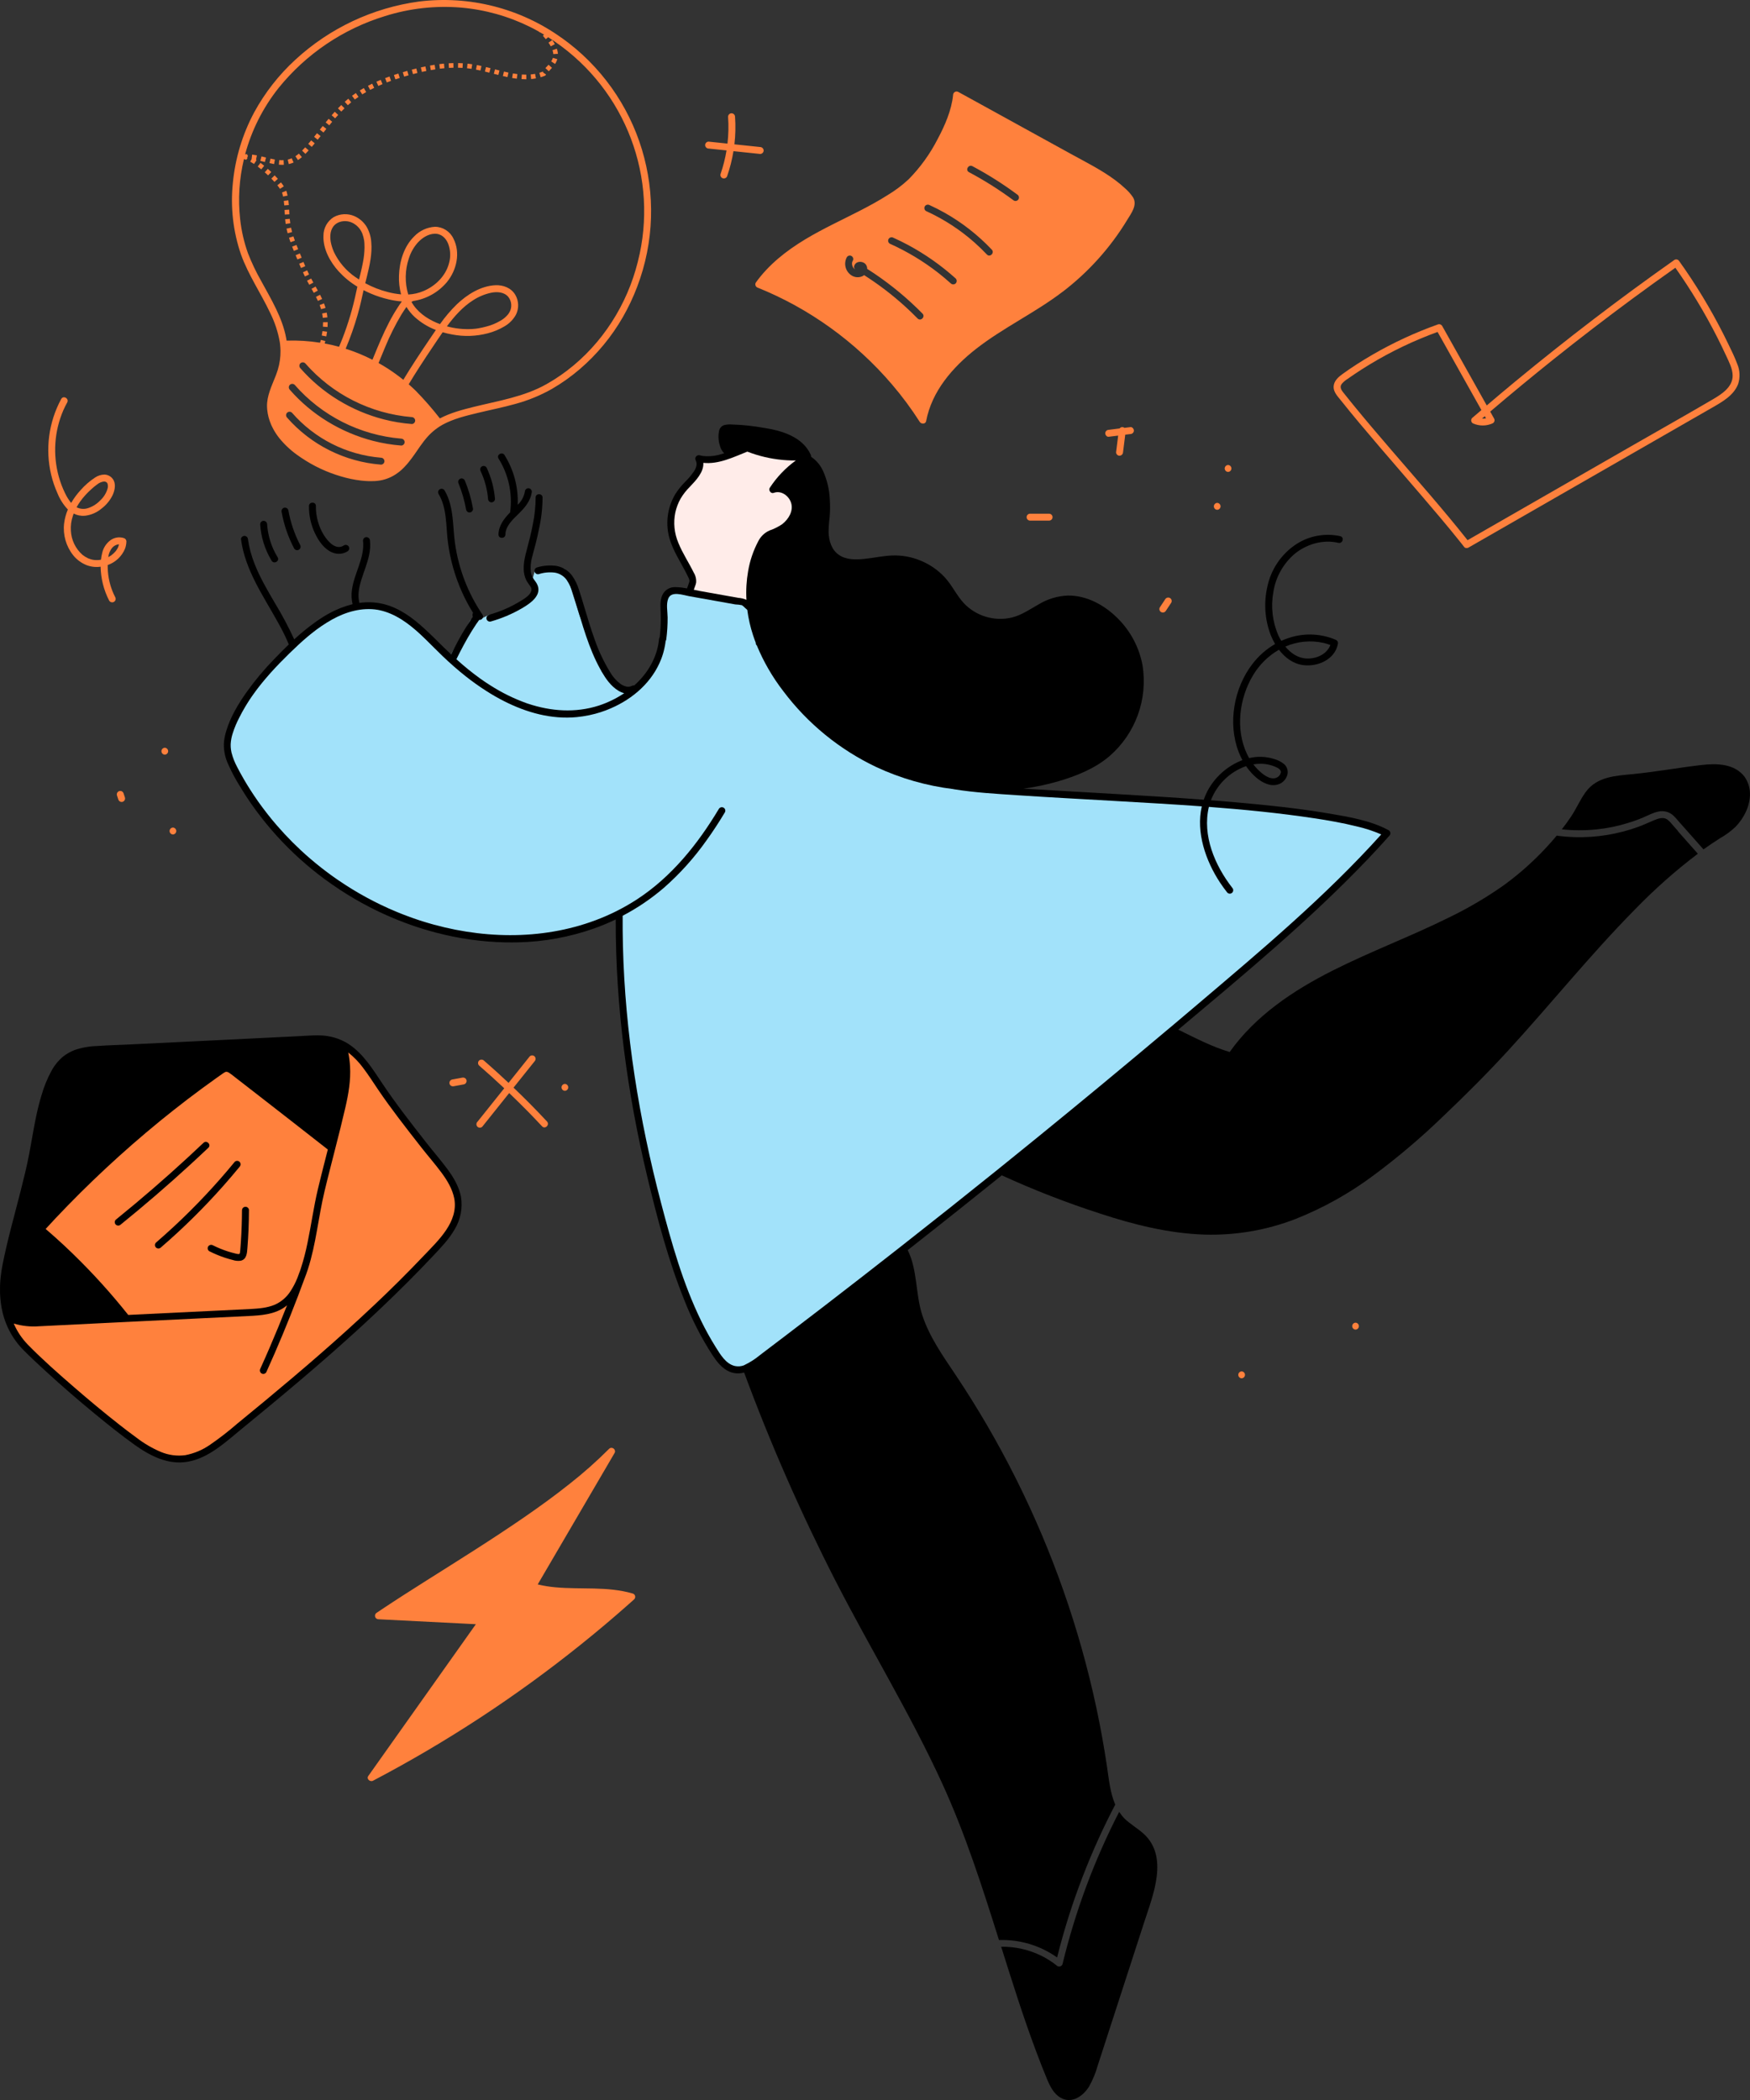 <svg width="320" height="384" viewBox="0 0 320 384" fill="none" xmlns="http://www.w3.org/2000/svg">
<rect x="0" y="0" width="320" height="384" fill="#333333" stroke="none"/>
<g clip-path="url(#clip0_2406_4468)">
<path d="M115.283 126.292L112.589 125.402L110.027 122.807L105.971 112.516L103.292 104.051H100.196L97.753 104.536L97.436 105.652L98.304 108.595L96.253 109.686L92.683 112.609L89.392 112.427L87.621 113.324L86.045 113.365L82.483 119.622L76.591 136.159L101.169 142.845L117.026 129.457L115.283 126.292Z" fill="#A2E2FA"/>
<path d="M79.184 229.663C80.619 228.139 82.106 226.599 83.152 224.768C84.226 222.99 84.631 220.884 84.291 218.834C83.918 216.942 82.913 215.257 81.774 213.725C80.562 212.092 79.217 210.56 77.965 208.955C75.197 205.418 72.425 201.881 69.925 198.146C68.19 195.555 66.484 192.75 63.842 190.975C63.575 190.797 63.299 190.632 63.015 190.486C63.003 190.478 62.995 190.47 62.983 190.466C62.963 190.454 62.942 190.446 62.922 190.438C62.768 190.357 62.61 190.284 62.452 190.211C62.428 190.199 62.403 190.187 62.383 190.179C61.605 189.839 60.782 189.601 59.944 189.463C59.907 189.455 59.867 189.451 59.83 189.447C59.705 189.427 59.579 189.407 59.449 189.391C59.401 189.387 59.352 189.382 59.303 189.378C59.283 189.378 59.263 189.374 59.239 189.37C59.093 189.358 58.943 189.346 58.797 189.338C58.521 189.322 58.25 189.31 57.974 189.314C56.933 189.326 55.887 189.407 54.846 189.459L53.715 189.516L52.686 189.568C47.961 189.803 43.231 190.037 38.506 190.268C37.955 190.296 37.4 190.32 36.849 190.349C32.679 190.551 28.513 190.753 24.343 190.955C24.197 190.963 24.051 190.971 23.901 190.975C21.875 191.072 19.841 191.125 17.819 191.27C16.416 191.303 15.022 191.545 13.693 191.986C13.296 192.135 12.911 192.317 12.546 192.527C12.174 192.734 11.821 192.972 11.493 193.239C10.634 193.97 9.92 194.86 9.386 195.858C8.612 197.293 8 198.805 7.562 200.377C7.554 200.406 7.546 200.43 7.538 200.458L7.53 200.478C7.457 200.725 7.384 200.976 7.315 201.222C7.303 201.271 7.286 201.323 7.274 201.372C7.217 201.582 7.161 201.792 7.108 202.002C7.092 202.075 7.072 202.144 7.055 202.217C7.007 202.407 6.962 202.601 6.914 202.791C6.897 202.867 6.877 202.94 6.861 203.017C6.816 203.207 6.776 203.393 6.731 203.583C6.715 203.66 6.699 203.732 6.683 203.809C6.642 204.003 6.601 204.197 6.561 204.387C6.553 204.424 6.545 204.46 6.537 204.496C6.537 204.517 6.529 204.533 6.525 204.553C6.415 205.078 6.314 205.608 6.217 206.134V206.146C6.079 206.877 5.949 207.609 5.819 208.341C5.767 208.648 5.71 208.955 5.657 209.258C5.641 209.347 5.625 209.436 5.609 209.521C5.524 210.006 5.434 210.491 5.341 210.976C5.329 211.041 5.317 211.101 5.305 211.166C4.875 213.401 4.324 215.604 3.765 217.812C2.634 222.282 1.354 226.745 0.462 231.272C0.324 231.98 0.215 232.699 0.134 233.419C0.134 233.443 0.13 233.467 0.126 233.495C0.105 233.693 0.085 233.887 0.069 234.086C0.057 234.235 0.049 234.385 0.037 234.534C0.033 234.611 0.028 234.684 0.024 234.761C0.016 234.943 0.008 235.12 0.004 235.302C0.004 235.355 0.004 235.407 0.004 235.46C0.004 235.638 0.004 235.812 0.004 235.989C0.004 236.066 0.004 236.143 0.004 236.216C0.004 236.305 0.004 236.394 0.008 236.483C0.008 236.539 0.016 236.596 0.016 236.648C0.02 236.786 0.028 236.923 0.041 237.061C0.045 237.137 0.049 237.218 0.057 237.295C0.118 238.099 0.235 238.9 0.405 239.688C0.486 240.068 0.58 240.444 0.697 240.812C0.709 240.844 0.717 240.881 0.73 240.913V240.921C0.859 241.341 1.005 241.754 1.175 242.166C1.897 243.928 2.958 245.529 4.3 246.879C5.653 248.241 7.068 249.551 8.486 250.849C11.363 253.48 14.309 256.035 17.324 258.509C19.687 260.453 22.078 262.377 24.566 264.16C27.415 266.201 30.713 267.919 34.324 267.288C38.19 266.613 41.282 263.663 44.204 261.274C51.154 255.59 58.051 249.838 64.701 243.807C68.044 240.775 71.315 237.667 74.512 234.478C76.093 232.893 77.653 231.288 79.184 229.659V229.663Z" fill="black"/>
<path d="M128.255 90.781C130.042 91.221 131.83 90.684 133.487 90.025C133.564 90.162 133.649 90.291 133.75 90.413C133.868 90.53 134.03 90.599 134.2 90.599C134.366 90.599 134.529 90.53 134.65 90.413C134.768 90.296 134.836 90.134 134.836 89.964L134.812 89.794C134.784 89.701 134.735 89.612 134.67 89.544L134.735 89.629C134.674 89.544 134.618 89.455 134.573 89.362C134.545 89.281 134.52 89.196 134.504 89.111C134.496 89.018 134.496 88.921 134.504 88.828C134.52 88.683 134.496 88.537 134.427 88.408C134.249 88.105 133.86 88.004 133.56 88.181C133.414 88.262 133.309 88.4 133.268 88.561C133.256 88.634 133.248 88.707 133.24 88.78C133.211 88.78 133.187 88.792 133.163 88.8C131.732 89.366 130.144 89.94 128.596 89.56C127.801 89.366 127.465 90.587 128.259 90.781H128.255Z" fill="black"/>
<path d="M134.804 85.72C134.938 85.687 135.067 85.663 135.201 85.639H135.234C135.234 85.639 135.274 85.631 135.29 85.627C135.359 85.619 135.424 85.615 135.493 85.611C135.752 85.594 136.016 85.598 136.275 85.619C136.295 85.619 136.401 85.631 136.413 85.635C136.453 85.643 136.498 85.647 136.538 85.655C136.672 85.679 136.806 85.708 136.936 85.74C137.065 85.772 137.195 85.813 137.325 85.857C137.381 85.877 137.434 85.898 137.487 85.918C137.515 85.93 137.531 85.934 137.535 85.938C137.56 85.946 137.58 85.958 137.604 85.966C137.908 86.132 138.289 86.035 138.472 85.74C138.646 85.437 138.544 85.053 138.245 84.875C137.061 84.333 135.728 84.2 134.46 84.499C134.123 84.596 133.925 84.94 134.018 85.279C134.115 85.611 134.464 85.805 134.8 85.72H134.804Z" fill="black"/>
<path d="M48.212 95.235C47.863 95.235 47.58 95.518 47.575 95.87C47.721 98.226 48.443 100.514 49.67 102.535C50.096 103.23 51.194 102.596 50.765 101.896C49.646 100.073 48.99 98.004 48.844 95.87C48.836 95.522 48.556 95.243 48.208 95.235H48.212Z" fill="black"/>
<path d="M51.94 92.846C51.608 92.947 51.413 93.291 51.498 93.626C51.916 95.951 52.69 98.194 53.784 100.288C53.958 100.591 54.347 100.692 54.651 100.518C54.955 100.344 55.056 99.956 54.882 99.653C54.882 99.653 54.882 99.653 54.882 99.649C53.845 97.652 53.115 95.506 52.726 93.291C52.629 92.955 52.284 92.757 51.944 92.85L51.94 92.846Z" fill="black"/>
<path d="M62.914 99.718C61.41 100.737 59.895 98.966 59.174 97.77C58.225 96.185 57.735 94.37 57.763 92.527C57.776 91.71 56.507 91.71 56.495 92.527C56.475 94.245 56.847 95.943 57.585 97.495C58.27 98.942 59.315 100.49 60.88 101.068C61.759 101.408 62.752 101.315 63.55 100.814C63.846 100.632 63.947 100.252 63.777 99.948C63.599 99.649 63.21 99.548 62.91 99.722L62.914 99.718Z" fill="black"/>
<path d="M84.246 87.502C83.91 87.595 83.711 87.943 83.804 88.282C84.461 89.879 84.943 91.545 85.247 93.246C85.344 93.582 85.689 93.78 86.029 93.687C86.361 93.586 86.556 93.242 86.471 92.907C86.167 91.205 85.685 89.544 85.028 87.943C84.927 87.612 84.582 87.417 84.246 87.502Z" fill="black"/>
<path d="M89.875 91.86C90.223 91.86 90.507 91.577 90.511 91.225C90.345 89.245 89.826 87.312 88.983 85.514C88.805 85.214 88.416 85.113 88.116 85.287C87.82 85.469 87.719 85.849 87.889 86.152C88.635 87.749 89.097 89.467 89.246 91.225C89.255 91.573 89.534 91.852 89.883 91.86H89.875Z" fill="black"/>
<path d="M92.258 83.213C91.824 82.526 90.726 83.161 91.163 83.852C92.987 86.766 93.737 90.222 93.291 93.626C93.291 93.646 93.291 93.666 93.291 93.683C92.193 94.794 91.18 96.108 91.151 97.733C91.135 98.549 92.407 98.549 92.42 97.733C92.448 96.205 93.725 95.025 94.754 94.022C95.933 92.87 97.052 91.609 97.246 89.911C97.246 89.564 96.962 89.281 96.61 89.277C96.261 89.285 95.982 89.564 95.974 89.911C95.803 90.829 95.346 91.666 94.669 92.308C94.798 89.103 93.956 85.934 92.254 83.213H92.258Z" fill="black"/>
<path d="M97.976 99.314C98.182 98.501 98.369 97.68 98.531 96.856C98.968 94.928 99.195 92.959 99.212 90.983C99.195 90.17 97.927 90.166 97.943 90.983C97.939 92.62 97.765 94.253 97.433 95.857C97.133 97.486 96.719 99.075 96.29 100.672C95.812 102.446 95.398 104.419 96.261 106.145C96.46 106.537 96.752 106.86 96.983 107.232C97.177 107.487 97.234 107.822 97.125 108.122C96.885 108.825 96.075 109.35 95.447 109.747C93.567 110.927 91.528 111.828 89.388 112.431C89.052 112.536 88.87 112.891 88.975 113.227C89.076 113.542 89.405 113.728 89.725 113.651C91.723 113.089 93.639 112.277 95.435 111.234C96.942 110.353 99.252 108.825 98.186 106.771C97.98 106.371 97.655 106.044 97.437 105.652C97.242 105.292 97.112 104.9 97.06 104.496C96.979 103.61 97.06 102.721 97.299 101.868C97.501 101.011 97.761 100.17 97.976 99.317V99.314Z" fill="black"/>
<path d="M129.272 158.537L128.429 158.597C128.45 158.88 128.47 159.163 128.494 159.442L129.337 159.373C129.313 159.094 129.293 158.816 129.272 158.537Z" fill="black"/>
<path d="M129.41 160.21L128.567 160.287C128.592 160.57 128.62 160.849 128.648 161.132L129.491 161.047C129.463 160.768 129.435 160.489 129.41 160.21Z" fill="black"/>
<path d="M129.787 163.549L128.948 163.662C128.985 163.941 129.025 164.224 129.066 164.503L129.905 164.382C129.864 164.103 129.828 163.828 129.791 163.549H129.787Z" fill="black"/>
<path d="M130.602 168.521L129.771 168.678C129.824 168.957 129.88 169.232 129.933 169.511L130.764 169.345C130.707 169.07 130.654 168.795 130.602 168.521Z" fill="black"/>
<path d="M130.026 165.21L129.191 165.339C129.236 165.618 129.281 165.897 129.325 166.176L130.16 166.039C130.115 165.764 130.071 165.485 130.03 165.21H130.026Z" fill="black"/>
<path d="M130.298 166.867L129.463 167.013C129.512 167.292 129.56 167.571 129.613 167.845L130.444 167.696C130.395 167.421 130.342 167.146 130.298 166.867Z" fill="black"/>
<path d="M129.58 161.883L128.738 161.976C128.77 162.259 128.802 162.538 128.839 162.821L129.678 162.716C129.645 162.437 129.609 162.162 129.58 161.883Z" fill="black"/>
<path d="M154.799 221.991C154.855 222.121 154.908 222.254 154.953 222.388L155.755 222.121C155.702 221.959 155.638 221.801 155.569 221.648C155.512 221.527 155.455 221.405 155.39 221.288L154.641 221.68C154.693 221.785 154.746 221.89 154.795 221.995L154.799 221.991Z" fill="black"/>
<path d="M155.18 223.742C155.18 223.794 155.18 223.847 155.18 223.899L156.027 223.936C156.027 223.871 156.031 223.806 156.031 223.742C156.031 223.499 156.014 223.257 155.978 223.014L155.139 223.135C155.168 223.338 155.184 223.54 155.184 223.742H155.18Z" fill="black"/>
<path d="M154.231 220.997L154.928 220.52C154.77 220.289 154.596 220.059 154.398 219.816L153.745 220.354C153.927 220.576 154.09 220.787 154.235 220.997H154.231Z" fill="black"/>
<path d="M153.202 219.74L153.822 219.166C153.628 218.956 153.429 218.749 153.231 218.547L152.627 219.138C152.821 219.336 153.016 219.534 153.202 219.74Z" fill="black"/>
<path d="M129.11 155.181L128.263 155.201C128.272 155.484 128.28 155.767 128.292 156.05L129.139 156.018C129.127 155.739 129.118 155.46 129.11 155.177V155.181Z" fill="black"/>
<path d="M129.175 156.859L128.328 156.899C128.34 157.182 128.356 157.465 128.373 157.748L129.216 157.7C129.199 157.421 129.183 157.142 129.171 156.859H129.175Z" fill="black"/>
<path d="M138.792 194.108L138.014 194.439C138.123 194.698 138.237 194.957 138.35 195.215L139.128 194.88C139.015 194.621 138.905 194.363 138.796 194.108H138.792Z" fill="black"/>
<path d="M143.006 203.308L142.244 203.676C142.37 203.931 142.492 204.181 142.617 204.436L143.375 204.064C143.249 203.813 143.128 203.559 143.002 203.308H143.006Z" fill="black"/>
<path d="M142.273 201.788L141.507 202.152C141.628 202.407 141.75 202.661 141.872 202.916L142.633 202.552C142.512 202.297 142.39 202.047 142.269 201.792L142.273 201.788Z" fill="black"/>
<path d="M146.147 209.25L145.417 209.674C145.559 209.921 145.705 210.164 145.851 210.406L146.576 209.97C146.43 209.731 146.289 209.488 146.147 209.25Z" fill="black"/>
<path d="M144.522 206.312L143.772 206.704C143.902 206.954 144.035 207.205 144.169 207.452L144.915 207.051C144.781 206.805 144.651 206.558 144.522 206.308V206.312Z" fill="black"/>
<path d="M143.752 204.816L142.994 205.196C143.12 205.447 143.249 205.701 143.379 205.952L144.133 205.568C144.003 205.317 143.877 205.067 143.752 204.816Z" fill="black"/>
<path d="M130.934 170.17L130.107 170.344C130.164 170.619 130.225 170.898 130.285 171.172L131.112 170.99C131.051 170.716 130.995 170.445 130.934 170.17Z" fill="black"/>
<path d="M140.846 198.733L140.076 199.084C140.194 199.339 140.311 199.598 140.429 199.852L141.199 199.497C141.081 199.242 140.964 198.987 140.846 198.729V198.733Z" fill="black"/>
<path d="M141.555 200.264L140.79 200.62C140.907 200.875 141.029 201.129 141.15 201.388L141.916 201.028C141.795 200.773 141.677 200.519 141.56 200.264H141.555Z" fill="black"/>
<path d="M136.867 189.435L136.081 189.742C136.186 190.005 136.287 190.268 136.393 190.531L137.179 190.219C137.073 189.961 136.972 189.698 136.867 189.435Z" fill="black"/>
<path d="M140.149 197.196L139.375 197.54C139.493 197.799 139.606 198.053 139.724 198.312L140.494 197.964C140.376 197.71 140.263 197.451 140.145 197.196H140.149Z" fill="black"/>
<path d="M136.259 187.867L135.469 188.166C135.57 188.429 135.671 188.691 135.773 188.954L136.563 188.651C136.462 188.388 136.36 188.125 136.259 187.867Z" fill="black"/>
<path d="M137.495 191L136.709 191.315C136.814 191.578 136.924 191.836 137.029 192.099L137.811 191.78C137.706 191.521 137.596 191.258 137.491 191H137.495Z" fill="black"/>
<path d="M139.464 195.656L138.69 195.996C138.804 196.254 138.917 196.513 139.031 196.772L139.805 196.428C139.691 196.17 139.578 195.915 139.464 195.656Z" fill="black"/>
<path d="M138.135 192.556L137.353 192.879C137.462 193.138 137.572 193.4 137.681 193.659L138.459 193.332C138.35 193.073 138.241 192.814 138.131 192.556H138.135Z" fill="black"/>
<path d="M145.32 207.791L144.578 208.199C144.716 208.446 144.854 208.692 144.992 208.939L145.729 208.523C145.591 208.28 145.454 208.034 145.32 207.791Z" fill="black"/>
<path d="M157.968 228.014C157.854 227.735 157.704 227.469 157.526 227.226L156.845 227.727C156.983 227.913 157.096 228.115 157.186 228.33L157.202 228.366L157.992 228.059L157.972 228.01L157.968 228.014Z" fill="black"/>
<path d="M156.039 226.046L155.719 226.826C155.941 226.919 156.148 227.04 156.334 227.194L156.865 226.539C156.614 226.333 156.334 226.167 156.035 226.046H156.039Z" fill="black"/>
<path d="M158.332 229.846C158.32 229.546 158.288 229.243 158.235 228.948L157.404 229.102C157.453 229.361 157.477 229.619 157.489 229.882L158.336 229.846H158.332Z" fill="black"/>
<path d="M158.126 231.786L157.988 232.618C158.049 232.627 158.11 232.635 158.17 232.635C158.539 232.635 158.888 232.473 159.135 232.198L158.503 231.636C158.409 231.741 158.268 231.798 158.126 231.786Z" fill="black"/>
<path d="M158.324 230.73L157.477 230.686C157.465 230.929 157.445 231.191 157.413 231.507L158.255 231.591C158.288 231.26 158.312 230.985 158.324 230.73Z" fill="black"/>
<path d="M155.066 224.643C155.005 224.882 154.916 225.108 154.795 225.322L155.532 225.739C155.686 225.46 155.808 225.165 155.885 224.853L155.066 224.643Z" fill="black"/>
<path d="M148.874 213.475L148.185 213.968C148.351 214.198 148.521 214.429 148.692 214.655L149.368 214.15C149.202 213.927 149.036 213.701 148.874 213.475Z" fill="black"/>
<path d="M149.879 214.812L149.21 215.334C149.385 215.556 149.563 215.779 149.745 216.001L150.402 215.467C150.224 215.253 150.049 215.035 149.879 214.817V214.812Z" fill="black"/>
<path d="M147.014 210.689L146.297 211.134C146.447 211.377 146.597 211.615 146.751 211.854L147.464 211.397C147.314 211.162 147.164 210.924 147.014 210.689Z" fill="black"/>
<path d="M154.398 225.928L154.357 225.884C154.308 225.928 154.256 225.973 154.203 226.017L152.363 227.44L154.588 226.753C154.738 226.708 154.896 226.688 155.05 226.684L155.062 225.839H155.038C154.823 225.839 154.608 225.868 154.398 225.928Z" fill="black"/>
<path d="M147.922 212.096L147.217 212.565C147.375 212.8 147.533 213.038 147.695 213.268L148.392 212.787C148.234 212.557 148.076 212.327 147.922 212.096Z" fill="black"/>
<path d="M150.941 216.102L150.296 216.652C150.483 216.866 150.669 217.08 150.86 217.295L151.488 216.733C151.301 216.526 151.119 216.316 150.937 216.106L150.941 216.102Z" fill="black"/>
<path d="M152.392 217.694C152.278 217.577 152.169 217.46 152.055 217.343L151.439 217.921C151.553 218.042 151.666 218.159 151.784 218.281C151.865 218.365 151.95 218.45 152.035 218.535L152.639 217.941C152.558 217.856 152.477 217.775 152.396 217.69L152.392 217.694Z" fill="black"/>
<path d="M135.667 186.291L134.873 186.582C134.97 186.844 135.067 187.111 135.169 187.374L135.963 187.079C135.866 186.816 135.768 186.553 135.671 186.291H135.667Z" fill="black"/>
<path d="M132.539 176.694L131.724 176.921C131.801 177.192 131.878 177.462 131.955 177.737L132.77 177.503C132.693 177.232 132.616 176.965 132.539 176.694Z" fill="black"/>
<path d="M133.005 178.311L132.194 178.55C132.275 178.82 132.356 179.091 132.437 179.362L133.248 179.115C133.167 178.849 133.086 178.578 133.005 178.311Z" fill="black"/>
<path d="M133.495 179.92L132.689 180.171C132.774 180.441 132.859 180.708 132.944 180.979L133.75 180.724C133.665 180.458 133.58 180.191 133.499 179.924L133.495 179.92Z" fill="black"/>
<path d="M131.684 173.444L130.861 173.646C130.93 173.921 130.999 174.196 131.068 174.467L131.886 174.261C131.817 173.99 131.749 173.719 131.684 173.444Z" fill="black"/>
<path d="M132.097 175.073L131.278 175.288C131.351 175.562 131.424 175.833 131.497 176.104L132.316 175.882C132.243 175.611 132.17 175.34 132.097 175.069V175.073Z" fill="black"/>
<path d="M131.295 171.811L130.468 172.001C130.533 172.276 130.594 172.551 130.663 172.826L131.485 172.632C131.42 172.361 131.355 172.086 131.295 171.815V171.811Z" fill="black"/>
<path d="M134.006 181.521L133.199 181.783C133.288 182.05 133.373 182.321 133.467 182.588L134.269 182.321C134.18 182.054 134.091 181.787 134.006 181.521Z" fill="black"/>
<path d="M134.541 183.117L133.738 183.388C133.831 183.655 133.921 183.922 134.014 184.189L134.812 183.91C134.719 183.643 134.63 183.38 134.537 183.113L134.541 183.117Z" fill="black"/>
<path d="M135.092 184.706L134.293 184.989C134.387 185.255 134.484 185.522 134.581 185.785L135.375 185.498C135.278 185.235 135.185 184.968 135.092 184.706Z" fill="black"/>
<path d="M125.621 119.84C125.881 119.917 126.136 120.006 126.387 120.103L126.691 119.315C126.42 119.21 126.136 119.113 125.856 119.032L125.617 119.84H125.621Z" fill="black"/>
<path d="M127.137 120.422C127.38 120.539 127.619 120.665 127.858 120.802L128.279 120.07C128.024 119.925 127.765 119.787 127.501 119.662L127.137 120.422Z" fill="black"/>
<path d="M133.049 126.586C133.094 126.675 133.134 126.764 133.175 126.857L133.945 126.51C133.9 126.413 133.86 126.32 133.811 126.227C133.73 126.061 133.649 125.895 133.564 125.729L132.814 126.122C132.895 126.275 132.972 126.433 133.049 126.59V126.586Z" fill="black"/>
<path d="M133.779 128.389L134.581 128.119C134.488 127.844 134.387 127.569 134.285 127.306L133.499 127.617C133.596 127.868 133.694 128.131 133.783 128.389H133.779Z" fill="black"/>
<path d="M134.237 129.974L135.059 129.776C134.991 129.493 134.918 129.214 134.837 128.943L134.022 129.178C134.099 129.437 134.168 129.707 134.233 129.978L134.237 129.974Z" fill="black"/>
<path d="M132.673 124.238L131.971 124.711C132.125 124.937 132.271 125.168 132.413 125.402L133.139 124.969C132.989 124.723 132.835 124.476 132.673 124.238Z" fill="black"/>
<path d="M135.683 137.44L134.836 137.399C134.824 137.678 134.804 137.953 134.784 138.232L135.627 138.297C135.647 138.014 135.667 137.727 135.679 137.444L135.683 137.44Z" fill="black"/>
<path d="M134.565 131.595L135.4 131.462C135.355 131.179 135.303 130.892 135.246 130.617L134.415 130.782C134.468 131.049 134.516 131.324 134.561 131.599L134.565 131.595Z" fill="black"/>
<path d="M130.395 121.615L129.828 122.241C130.026 122.423 130.225 122.613 130.419 122.807L131.023 122.217C130.82 122.007 130.606 121.805 130.395 121.615Z" fill="black"/>
<path d="M131.615 122.86L130.975 123.414C131.153 123.62 131.327 123.83 131.493 124.048L132.166 123.535C131.988 123.305 131.805 123.078 131.615 122.86Z" fill="black"/>
<path d="M128.543 121.234C128.766 121.384 128.989 121.546 129.204 121.715L129.726 121.053C129.495 120.871 129.26 120.697 129.021 120.535L128.547 121.234H128.543Z" fill="black"/>
<path d="M135.554 139.15L134.711 139.061C134.683 139.336 134.65 139.611 134.61 139.886L135.448 139.999C135.489 139.716 135.521 139.433 135.554 139.146V139.15Z" fill="black"/>
<path d="M135.315 140.848L134.48 140.702C134.431 140.977 134.379 141.248 134.322 141.515L135.148 141.688C135.205 141.414 135.262 141.127 135.311 140.844L135.315 140.848Z" fill="black"/>
<path d="M134.768 133.24L135.611 133.163C135.586 132.876 135.554 132.589 135.517 132.311L134.678 132.416C134.711 132.691 134.743 132.965 134.768 133.24Z" fill="black"/>
<path d="M135.724 135.774V135.73H134.877V135.774C134.877 136.037 134.877 136.304 134.869 136.567L135.716 136.587C135.724 136.316 135.724 136.045 135.724 135.774Z" fill="black"/>
<path d="M134.958 142.533L134.139 142.323C134.071 142.594 133.998 142.86 133.917 143.119L134.727 143.362C134.808 143.091 134.885 142.812 134.958 142.529V142.533Z" fill="black"/>
<path d="M134.865 134.901L135.712 134.877C135.704 134.59 135.692 134.307 135.675 134.02L134.833 134.069C134.849 134.343 134.861 134.622 134.869 134.901H134.865Z" fill="black"/>
<path d="M134.459 144.182L133.661 143.903C133.568 144.162 133.471 144.421 133.369 144.671L134.152 144.991C134.261 144.728 134.362 144.453 134.459 144.182Z" fill="black"/>
<path d="M132.778 146.248L133.568 146.547L133.613 146.43C133.722 146.199 133.795 145.953 133.827 145.702C133.836 145.46 133.641 145.254 133.398 145.25H133.39V145.597L133.037 145.431L132.721 146.094H132.843L132.827 146.135L132.782 146.256L132.778 146.248Z" fill="black"/>
<path d="M74.407 13.861L74.707 13.776L74.475 12.963L74.168 13.052C73.997 13.101 73.827 13.149 73.653 13.202L73.896 14.01C74.066 13.962 74.232 13.909 74.403 13.861H74.407Z" fill="#FF813D"/>
<path d="M57.553 26.206L56.9 25.668C56.722 25.882 56.539 26.096 56.361 26.311L57.005 26.86C57.192 26.646 57.374 26.428 57.553 26.21V26.206Z" fill="#FF813D"/>
<path d="M55.202 28.732L54.651 28.089C54.452 28.263 54.238 28.421 54.019 28.566L54.485 29.27C54.736 29.104 54.975 28.922 55.202 28.728V28.732Z" fill="#FF813D"/>
<path d="M79.606 12.68L79.476 11.848C79.192 11.892 78.913 11.937 78.629 11.989L78.779 12.822C79.055 12.773 79.326 12.725 79.602 12.684L79.606 12.68Z" fill="#FF813D"/>
<path d="M56.438 27.499L55.806 26.938C55.599 27.168 55.417 27.362 55.243 27.54L55.846 28.134C56.029 27.948 56.223 27.742 56.438 27.503V27.499Z" fill="#FF813D"/>
<path d="M62.995 19.811L62.403 19.205C62.205 19.399 61.998 19.605 61.795 19.815L62.407 20.401C62.598 20.203 62.796 20.005 62.995 19.811Z" fill="#FF813D"/>
<path d="M59.676 23.57L59.016 23.041C58.837 23.259 58.663 23.481 58.485 23.703L59.145 24.229C59.319 24.011 59.498 23.788 59.672 23.57H59.676Z" fill="#FF813D"/>
<path d="M58.622 24.888L57.962 24.362C57.788 24.581 57.609 24.799 57.435 25.017L58.092 25.547C58.27 25.328 58.448 25.106 58.622 24.888Z" fill="#FF813D"/>
<path d="M60.742 22.269L60.094 21.727C59.911 21.945 59.729 22.164 59.55 22.382L60.207 22.916C60.385 22.697 60.564 22.483 60.742 22.269Z" fill="#FF813D"/>
<path d="M61.84 21.007L61.212 20.441C61.021 20.652 60.831 20.866 60.645 21.08L61.285 21.634C61.467 21.424 61.654 21.218 61.84 21.011V21.007Z" fill="#FF813D"/>
<path d="M73.098 14.253L72.843 13.449C72.571 13.534 72.299 13.623 72.032 13.711L72.299 14.512C72.563 14.423 72.83 14.338 73.098 14.253Z" fill="#FF813D"/>
<path d="M66.954 16.832L66.533 16.1C66.282 16.246 66.034 16.391 65.791 16.541L66.241 17.256C66.472 17.111 66.711 16.969 66.954 16.832Z" fill="#FF813D"/>
<path d="M71.509 14.787L71.225 13.99C70.958 14.087 70.691 14.184 70.423 14.285L70.727 15.074C70.986 14.973 71.25 14.876 71.513 14.783L71.509 14.787Z" fill="#FF813D"/>
<path d="M77.961 12.976L77.79 12.147C77.511 12.204 77.231 12.264 76.956 12.329L77.142 13.153C77.413 13.093 77.685 13.032 77.961 12.976Z" fill="#FF813D"/>
<path d="M81.263 12.475L81.186 11.634C80.903 11.658 80.615 11.69 80.331 11.727L80.437 12.563C80.712 12.531 80.988 12.499 81.263 12.475Z" fill="#FF813D"/>
<path d="M68.425 16.06L68.057 15.3C67.797 15.425 67.538 15.555 67.287 15.688L67.68 16.436C67.923 16.31 68.17 16.185 68.421 16.064L68.425 16.06Z" fill="#FF813D"/>
<path d="M64.227 18.703L63.688 18.053C63.469 18.231 63.25 18.421 63.036 18.615L63.603 19.241C63.81 19.055 64.02 18.873 64.231 18.7L64.227 18.703Z" fill="#FF813D"/>
<path d="M65.548 17.709L65.07 17.014C64.831 17.179 64.596 17.345 64.369 17.519L64.879 18.194C65.094 18.032 65.321 17.871 65.552 17.713L65.548 17.709Z" fill="#FF813D"/>
<path d="M69.945 15.385L69.621 14.604C69.357 14.714 69.094 14.827 68.831 14.94L69.175 15.712C69.43 15.599 69.686 15.49 69.941 15.385H69.945Z" fill="#FF813D"/>
<path d="M76.327 13.344L76.125 12.523C75.849 12.592 75.574 12.66 75.298 12.737L75.517 13.554C75.788 13.481 76.056 13.412 76.327 13.344Z" fill="#FF813D"/>
<path d="M99.597 13.869L99.722 13.816L99.795 13.703C99.811 13.675 99.828 13.65 99.848 13.622L99.362 13.291L99.276 13.085C99.062 13.169 98.843 13.246 98.62 13.315L98.863 14.123C99.11 14.051 99.357 13.966 99.593 13.869H99.597Z" fill="#FF813D"/>
<path d="M98 14.334L97.842 13.505C97.582 13.553 97.315 13.59 97.043 13.614L97.121 14.455C97.42 14.427 97.712 14.386 98 14.334Z" fill="#FF813D"/>
<path d="M92.967 13.271C92.695 13.214 92.424 13.153 92.152 13.089L91.958 13.909C92.237 13.974 92.517 14.039 92.797 14.095L92.971 13.271H92.967Z" fill="#FF813D"/>
<path d="M94.604 13.55C94.345 13.517 94.069 13.477 93.785 13.428L93.644 14.261C93.939 14.313 94.227 14.354 94.499 14.39L94.604 13.553V13.55Z" fill="#FF813D"/>
<path d="M96.241 14.495V13.651H96.176C95.933 13.651 95.678 13.643 95.422 13.627L95.366 14.467C95.641 14.483 95.913 14.495 96.176 14.495H96.241Z" fill="#FF813D"/>
<path d="M100.792 11.229L101.497 11.694C101.679 11.427 101.817 11.132 101.91 10.821L101.1 10.582C101.031 10.813 100.926 11.031 100.788 11.229H100.792Z" fill="#FF813D"/>
<path d="M101.177 9.895L102.02 9.843C101.996 9.524 101.935 9.212 101.829 8.909L101.027 9.18C101.108 9.41 101.157 9.649 101.177 9.895Z" fill="#FF813D"/>
<path d="M101.457 8.076C101.315 7.818 101.157 7.563 100.986 7.32L100.293 7.801C100.447 8.02 100.589 8.246 100.715 8.476L101.457 8.072V8.076Z" fill="#FF813D"/>
<path d="M100.565 12.798C100.687 12.668 100.812 12.539 100.934 12.406L100.306 11.84C100.188 11.965 100.071 12.091 99.953 12.216C99.876 12.293 99.803 12.373 99.73 12.45L100.346 13.028C100.419 12.951 100.492 12.875 100.565 12.798Z" fill="#FF813D"/>
<path d="M82.921 12.381L82.901 11.537C82.617 11.545 82.325 11.553 82.041 11.573L82.09 12.414C82.366 12.398 82.645 12.386 82.921 12.381Z" fill="#FF813D"/>
<path d="M86.349 11.747C86.07 11.706 85.778 11.666 85.49 11.638L85.401 12.479C85.676 12.507 85.952 12.543 86.219 12.584L86.345 11.751L86.349 11.747Z" fill="#FF813D"/>
<path d="M84.631 11.569C84.347 11.553 84.055 11.541 83.768 11.537L83.751 12.381C84.027 12.386 84.307 12.398 84.578 12.414L84.627 11.573L84.631 11.569Z" fill="#FF813D"/>
<path d="M53.269 29.876C53.411 29.828 53.549 29.775 53.687 29.715L53.342 28.942C53.229 28.991 53.111 29.039 52.998 29.076C52.872 29.116 52.746 29.153 52.617 29.185L52.807 30.006C52.961 29.969 53.115 29.925 53.265 29.876H53.269Z" fill="#FF813D"/>
<path d="M51.9 30.131L51.855 29.286C51.592 29.298 51.328 29.294 51.065 29.274L50.996 30.115C51.19 30.131 51.385 30.139 51.567 30.139C51.677 30.139 51.79 30.139 51.9 30.131Z" fill="#FF813D"/>
<path d="M50.266 29.173C50.023 29.128 49.76 29.076 49.46 29.007L49.27 29.827C49.586 29.9 49.861 29.957 50.12 30.001L50.266 29.169V29.173Z" fill="#FF813D"/>
<path d="M89.697 12.47C89.421 12.402 89.145 12.333 88.87 12.264L88.667 13.085C88.939 13.149 89.21 13.218 89.482 13.291L89.692 12.474L89.697 12.47Z" fill="#FF813D"/>
<path d="M88.039 12.07C87.759 12.01 87.48 11.949 87.2 11.896L87.038 12.725C87.31 12.778 87.581 12.834 87.853 12.895L88.039 12.07Z" fill="#FF813D"/>
<path d="M48.435 29.621L48.641 28.805L48.491 28.768C48.264 28.712 48.042 28.655 47.815 28.599L47.612 29.419C47.835 29.472 48.058 29.528 48.281 29.585L48.431 29.621H48.435Z" fill="#FF813D"/>
<path d="M91.334 12.891C91.062 12.822 90.79 12.753 90.515 12.681L90.304 13.497C90.58 13.566 90.851 13.639 91.127 13.707L91.334 12.887V12.891Z" fill="#FF813D"/>
<path d="M52.981 40.014L52.138 40.087C52.167 40.402 52.199 40.681 52.236 40.948L53.075 40.831C53.038 40.58 53.01 40.313 52.981 40.014Z" fill="#FF813D"/>
<path d="M53.217 41.635L52.39 41.809C52.447 42.084 52.516 42.366 52.597 42.653L53.411 42.431C53.338 42.16 53.273 41.894 53.217 41.635Z" fill="#FF813D"/>
<path d="M52.896 38.672L52.88 38.341L52.033 38.389L52.049 38.717C52.057 38.891 52.07 39.06 52.078 39.234L52.921 39.186C52.913 39.016 52.9 38.846 52.892 38.672H52.896Z" fill="#FF813D"/>
<path d="M52.734 36.631L51.895 36.74C51.928 36.991 51.956 37.257 51.977 37.561L52.819 37.496C52.795 37.181 52.767 36.898 52.73 36.635L52.734 36.631Z" fill="#FF813D"/>
<path d="M51.194 34.537L51.899 34.068C51.754 33.846 51.575 33.607 51.377 33.356L50.716 33.882C50.903 34.112 51.06 34.331 51.198 34.533L51.194 34.537Z" fill="#FF813D"/>
<path d="M49.614 32.653C49.812 32.855 50.003 33.061 50.181 33.259L50.813 32.697C50.627 32.491 50.428 32.277 50.222 32.067L49.614 32.657V32.653Z" fill="#FF813D"/>
<path d="M51.624 35.365C51.676 35.547 51.721 35.741 51.762 35.939L52.588 35.77C52.544 35.551 52.491 35.341 52.434 35.139C52.41 35.05 52.377 34.965 52.345 34.884L51.563 35.208C51.587 35.26 51.603 35.317 51.62 35.373L51.624 35.365Z" fill="#FF813D"/>
<path d="M52.844 43.478C52.929 43.741 53.018 44.004 53.123 44.291L53.918 44.004C53.816 43.729 53.731 43.47 53.65 43.22L52.844 43.478Z" fill="#FF813D"/>
<path d="M49.022 32.067L49.606 31.457C49.399 31.259 49.184 31.064 48.97 30.875L48.41 31.505C48.617 31.687 48.824 31.877 49.022 32.067Z" fill="#FF813D"/>
<path d="M54.841 46.344L54.059 46.664C54.165 46.926 54.274 47.185 54.38 47.444L55.162 47.12C55.052 46.862 54.947 46.599 54.841 46.34V46.344Z" fill="#FF813D"/>
<path d="M53.735 45.883L54.521 45.568C54.416 45.309 54.315 45.051 54.209 44.788L53.419 45.095C53.52 45.358 53.626 45.625 53.735 45.883Z" fill="#FF813D"/>
<path d="M46.453 29.985L46.919 29.282C46.883 29.258 46.85 29.238 46.814 29.213L46.976 28.409C46.664 28.348 46.38 28.3 46.109 28.268L46.003 29.104H46.007L45.752 29.565C45.971 29.682 46.202 29.828 46.445 29.985H46.453Z" fill="#FF813D"/>
<path d="M48.313 30.317C48.082 30.131 47.855 29.949 47.632 29.783L47.126 30.458C47.34 30.616 47.559 30.79 47.778 30.968L48.313 30.313V30.317Z" fill="#FF813D"/>
<path d="M59.072 59.061C59.072 59.283 59.064 59.51 59.052 59.736L59.895 59.793C59.911 59.55 59.919 59.304 59.919 59.065V58.916L59.072 58.928V59.065V59.061Z" fill="#FF813D"/>
<path d="M56.957 51.049L56.896 50.932L56.147 51.324L56.211 51.446C56.325 51.656 56.438 51.866 56.556 52.076L57.297 51.668C57.184 51.462 57.07 51.255 56.961 51.053L56.957 51.049Z" fill="#FF813D"/>
<path d="M56.163 49.437L55.393 49.788C55.51 50.047 55.636 50.306 55.757 50.56L56.519 50.188C56.398 49.938 56.276 49.687 56.163 49.433V49.437Z" fill="#FF813D"/>
<path d="M57.703 52.4L56.965 52.812C57.103 53.054 57.241 53.301 57.374 53.544L58.116 53.135C57.978 52.889 57.84 52.642 57.703 52.395V52.4Z" fill="#FF813D"/>
<path d="M55.486 47.901L54.708 48.228C54.817 48.491 54.931 48.749 55.044 49.008L55.818 48.669C55.705 48.414 55.595 48.155 55.486 47.897V47.901Z" fill="#FF813D"/>
<path d="M59.028 58.119L59.871 58.034C59.842 57.739 59.798 57.448 59.741 57.161L58.91 57.323C58.963 57.581 58.999 57.852 59.028 58.119Z" fill="#FF813D"/>
<path d="M58.716 56.543L59.526 56.304C59.445 56.033 59.352 55.755 59.242 55.476L58.452 55.779C58.553 56.038 58.643 56.296 58.716 56.543Z" fill="#FF813D"/>
<path d="M58.525 53.895L57.772 54.283C57.909 54.546 58.027 54.788 58.136 55.023L58.906 54.671C58.793 54.425 58.667 54.17 58.525 53.895Z" fill="#FF813D"/>
<path d="M58.837 61.353L59.668 61.515C59.725 61.224 59.773 60.937 59.81 60.658L58.971 60.544C58.934 60.807 58.89 61.078 58.837 61.353Z" fill="#FF813D"/>
<path d="M54.979 232.04C54.922 232.206 54.87 232.368 54.813 232.529C54.789 232.57 54.773 232.61 54.756 232.655C54.639 232.982 54.517 233.309 54.396 233.641C54.063 234.474 53.654 235.278 53.168 236.03C52.463 237.166 51.429 238.063 50.201 238.597C48.824 239.163 47.308 239.28 45.837 239.361C42.295 239.547 38.749 239.7 35.207 239.874C31.633 240.048 28.063 240.222 24.489 240.395L23.451 240.448C20.372 236.571 17.049 232.893 13.503 229.441C13.409 229.352 13.32 229.259 13.227 229.17C12.915 228.867 12.595 228.568 12.279 228.269C12.06 228.063 11.841 227.852 11.622 227.646C10.552 226.652 9.458 225.674 8.348 224.724C8.931 224.089 9.515 223.454 10.107 222.824C10.443 222.468 10.783 222.116 11.12 221.765C11.533 221.332 11.947 220.892 12.368 220.463C12.68 220.144 12.996 219.829 13.308 219.513C13.762 219.056 14.212 218.596 14.666 218.139C14.986 217.82 15.31 217.508 15.634 217.193C16.088 216.744 16.542 216.296 17.004 215.855C17.401 215.471 17.806 215.095 18.203 214.719C18.592 214.351 18.977 213.979 19.37 213.616C19.784 213.232 20.205 212.852 20.619 212.472C21.004 212.12 21.389 211.764 21.774 211.413C22.183 211.045 22.592 210.685 23.006 210.321C23.411 209.961 23.812 209.602 24.217 209.246C24.618 208.898 25.024 208.555 25.429 208.207C25.85 207.843 26.272 207.48 26.693 207.12C27.155 206.732 27.621 206.348 28.083 205.964C28.456 205.656 28.825 205.345 29.198 205.038C29.684 204.642 30.174 204.25 30.665 203.858C31.021 203.571 31.374 203.284 31.735 203.001C32.278 202.572 32.825 202.156 33.368 201.731C33.68 201.489 33.992 201.242 34.304 201.004C35.074 200.418 35.848 199.836 36.63 199.262C36.723 199.193 36.816 199.12 36.909 199.051C36.978 199.003 37.047 198.954 37.116 198.902C37.927 198.304 38.745 197.713 39.568 197.127C39.62 197.091 39.669 197.055 39.722 197.018C40.083 196.76 40.447 196.497 40.816 196.25C40.84 196.234 40.861 196.218 40.885 196.206C40.95 196.161 41.023 196.113 41.1 196.072C41.124 196.06 41.148 196.048 41.177 196.036C41.193 196.028 41.209 196.02 41.221 196.016C41.266 196 41.31 195.987 41.359 195.983C41.574 195.987 41.776 196.064 41.943 196.202C42.404 196.505 42.83 196.873 43.268 197.208C43.742 197.576 44.216 197.94 44.69 198.308C45.63 199.035 46.566 199.763 47.507 200.495C48.601 201.343 49.695 202.196 50.789 203.049C51.583 203.668 52.373 204.282 53.168 204.901C54.424 205.879 55.68 206.861 56.932 207.843C57.556 208.332 58.181 208.822 58.809 209.311C59.186 209.606 59.566 209.905 59.943 210.2C59.737 211 59.534 211.801 59.331 212.601C59.319 212.654 59.307 212.702 59.291 212.755C59.234 212.977 59.178 213.195 59.121 213.418C59.117 213.442 59.109 213.466 59.105 213.49C59.023 213.814 58.943 214.137 58.861 214.464C58.829 214.586 58.801 214.711 58.768 214.832C58.715 215.043 58.663 215.253 58.61 215.463L58.602 215.503C58.44 216.162 58.278 216.821 58.12 217.484C57.354 220.71 56.912 224 56.235 227.246C55.911 228.871 55.49 230.472 54.979 232.044V232.04Z" fill="#FF813D"/>
<path d="M68.206 238.844C61.832 244.862 55.178 250.578 48.431 256.173C46.749 257.567 45.063 258.954 43.373 260.336C41.789 261.711 40.131 263 38.401 264.188C37.047 265.13 35.507 265.777 33.886 266.088C32.379 266.29 30.843 266.088 29.437 265.506C27.836 264.827 26.333 263.95 24.959 262.887C23.873 262.103 22.811 261.286 21.757 260.457C18.965 258.267 16.238 255.991 13.555 253.666C10.67 251.164 7.777 248.622 5.106 245.893C4.012 244.77 3.132 243.46 2.512 242.021C4.008 242.469 5.572 242.639 7.132 242.518C11.432 242.304 15.732 242.09 20.031 241.879C21.077 241.827 22.118 241.778 23.164 241.726C23.188 241.726 23.212 241.722 23.233 241.718C23.395 241.726 23.569 241.706 23.747 241.697L25.713 241.6C27.038 241.536 28.367 241.471 29.692 241.406C34.956 241.152 40.216 240.897 45.48 240.642C47.709 240.533 50.112 240.363 52.005 239.054C52.171 238.937 52.329 238.815 52.487 238.686C51.47 241.285 50.408 243.868 49.302 246.431C48.747 247.72 48.179 249.002 47.6 250.279C47.434 250.582 47.535 250.962 47.827 251.144C48.131 251.318 48.516 251.217 48.694 250.918C50.769 246.334 52.702 241.685 54.497 236.98C54.878 235.978 55.251 234.975 55.62 233.969C55.636 233.928 55.652 233.888 55.668 233.847C57.48 229.284 57.97 224.36 58.955 219.586C59.076 218.992 59.206 218.402 59.348 217.812C59.506 217.149 59.668 216.49 59.83 215.831C59.915 215.492 60 215.152 60.085 214.817C60.166 214.485 60.251 214.154 60.337 213.822C60.41 213.531 60.486 213.236 60.559 212.945C60.778 212.08 61.001 211.219 61.22 210.354C61.24 210.277 61.261 210.2 61.277 210.128C61.925 207.597 62.565 205.067 63.153 202.52C63.724 200.038 64.158 197.548 64.008 194.989C63.959 194.141 63.85 193.296 63.684 192.459C64.717 193.276 65.637 194.229 66.419 195.293C67.376 196.562 68.231 197.9 69.118 199.214C70.314 200.988 71.578 202.714 72.867 204.42C74.245 206.247 75.659 208.046 77.069 209.849C78.269 211.385 79.561 212.848 80.72 214.416C81.782 215.851 82.722 217.4 83.071 219.17C83.837 223.447 80.157 226.806 77.499 229.607C74.492 232.772 71.396 235.848 68.215 238.84L68.206 238.844Z" fill="#FF813D"/>
<path d="M115.697 291.388C111.089 290.034 106.259 290.685 101.542 290.248C100.46 290.151 99.382 289.973 98.324 289.723C101.947 283.526 105.574 277.329 109.197 271.133C110.254 269.326 111.312 267.515 112.37 265.708C112.37 265.704 112.374 265.7 112.378 265.696V265.688C112.378 265.688 112.386 265.68 112.386 265.676C112.406 265.643 112.422 265.607 112.435 265.57C112.447 265.538 112.451 265.51 112.459 265.478V265.469C112.495 265.106 112.224 264.786 111.859 264.75C111.766 264.742 111.669 264.75 111.579 264.786C111.563 264.794 111.547 264.802 111.535 264.811C111.519 264.819 111.507 264.827 111.49 264.835C111.442 264.867 111.401 264.904 111.361 264.944C109.108 267.2 106.717 269.322 104.208 271.294C101.521 273.437 98.733 275.454 95.905 277.406C92.954 279.443 89.952 281.408 86.933 283.344C83.97 285.244 80.988 287.112 78.013 288.991C75.266 290.729 72.526 292.472 69.823 294.274C69.503 294.489 69.187 294.699 68.871 294.913C68.571 295.099 68.482 295.495 68.668 295.794C68.782 295.976 68.976 296.085 69.191 296.093C74.131 296.344 79.071 296.595 84.011 296.845L87.014 296.999L79.74 307.262C77.093 310.997 74.447 314.732 71.797 318.467C70.314 320.561 68.826 322.659 67.343 324.753C66.954 325.303 67.692 325.893 68.21 325.618C71.562 323.855 74.873 322.016 78.139 320.096C81.401 318.176 84.619 316.175 87.788 314.102C90.957 312.028 94.069 309.873 97.137 307.65C100.229 305.403 103.268 303.082 106.246 300.689C109.201 298.321 112.094 295.879 114.927 293.369C115.275 293.058 115.624 292.75 115.972 292.439C116.22 292.185 116.211 291.78 115.96 291.538C115.887 291.465 115.794 291.412 115.693 291.384L115.697 291.388Z" fill="#FF813D"/>
<path d="M38.101 209.873C38.693 209.311 37.797 208.418 37.205 208.979C33.177 212.799 29.035 216.494 24.776 220.063C23.581 221.062 22.381 222.052 21.17 223.034C20.923 223.281 20.923 223.681 21.17 223.928C21.421 224.166 21.818 224.166 22.065 223.928C26.381 220.435 30.588 216.813 34.685 213.058C35.831 212.007 36.97 210.944 38.101 209.873Z" fill="black"/>
<path d="M43.811 213.349C44.05 213.099 44.05 212.707 43.811 212.456C43.563 212.209 43.162 212.209 42.915 212.456C39.519 216.599 35.844 220.512 31.925 224.166C30.806 225.205 29.672 226.224 28.517 227.222C28.274 227.469 28.274 227.869 28.517 228.116C28.768 228.354 29.165 228.354 29.412 228.116C33.473 224.615 37.29 220.844 40.844 216.834C41.857 215.69 42.846 214.53 43.815 213.349H43.811Z" fill="black"/>
<path d="M44.248 221.28C44.24 223.204 44.175 225.128 44.05 227.052C44.017 227.537 43.981 228.022 43.94 228.503C43.932 228.673 43.912 228.839 43.888 229.008C43.876 229.057 43.851 229.162 43.843 229.182C43.835 229.219 43.815 229.251 43.786 229.275C43.722 229.324 43.645 229.316 43.519 229.308C43.337 229.287 43.154 229.251 42.98 229.198C42.542 229.093 42.109 228.968 41.679 228.835C40.735 228.531 39.815 228.156 38.928 227.711C38.624 227.541 38.243 227.642 38.06 227.937C37.886 228.24 37.987 228.624 38.287 228.802C39.199 229.263 40.143 229.655 41.112 229.979C41.586 230.136 42.064 230.274 42.55 230.395C43.017 230.553 43.515 230.597 44.001 230.536C45.14 230.29 45.172 229.077 45.245 228.143C45.33 227.072 45.395 225.997 45.44 224.922C45.492 223.709 45.521 222.496 45.525 221.28C45.513 220.932 45.221 220.657 44.868 220.669C44.536 220.681 44.265 220.948 44.257 221.28H44.248Z" fill="black"/>
<path d="M10.512 90.206C10.942 91.281 11.57 92.268 12.364 93.117C12.38 93.133 12.396 93.145 12.413 93.161C12.06 93.982 11.829 94.847 11.72 95.732C11.485 97.802 12.08 99.883 13.373 101.52C14.013 102.321 14.848 102.939 15.796 103.327C16.623 103.647 17.519 103.752 18.398 103.626C18.418 104.686 18.556 105.737 18.811 106.767C19.075 107.83 19.46 108.857 19.966 109.831C20.145 110.13 20.534 110.231 20.838 110.054C21.138 109.876 21.239 109.492 21.065 109.193C20.311 107.733 19.857 106.141 19.731 104.504C19.703 104.112 19.687 103.715 19.691 103.323C21.121 102.826 22.272 101.743 22.856 100.344C23.018 99.916 23.103 99.463 23.115 99.002C23.111 98.719 22.921 98.473 22.649 98.392C21.814 98.125 20.902 98.27 20.193 98.788C19.44 99.346 18.913 100.154 18.698 101.064C18.589 101.488 18.508 101.917 18.463 102.349C18.017 102.434 17.563 102.442 17.118 102.381C17.118 102.381 16.951 102.353 16.915 102.345C16.818 102.325 16.724 102.301 16.631 102.276C16.457 102.228 16.291 102.167 16.125 102.099C15.756 101.929 15.407 101.71 15.087 101.46C13.807 100.336 13.041 98.739 12.96 97.042C12.903 96.128 13.025 95.211 13.32 94.346C13.369 94.2 13.422 94.055 13.474 93.909C14.098 94.228 14.804 94.37 15.505 94.313C16.631 94.188 17.693 93.731 18.56 93.004C19.431 92.345 20.137 91.488 20.611 90.505C21.008 89.612 21.251 88.432 20.623 87.579C20.266 87.09 19.699 86.799 19.095 86.778C18.479 86.791 17.879 86.981 17.369 87.332C16.384 87.979 15.492 88.759 14.719 89.644C14.066 90.352 13.495 91.132 13.012 91.965C12.563 91.415 12.182 90.805 11.886 90.158C11.428 89.224 11.059 88.25 10.775 87.251C9.629 83.193 9.916 78.86 11.594 74.987C11.805 74.514 12.036 74.049 12.287 73.597C12.68 72.881 11.586 72.243 11.193 72.958C8.895 77.202 8.243 82.146 9.361 86.839C9.641 87.999 10.026 89.127 10.516 90.214L10.512 90.206ZM20.514 100.17C20.826 99.794 21.279 99.564 21.766 99.528C21.725 99.701 21.672 99.871 21.608 100.037C21.6 100.053 21.547 100.166 21.535 100.191C21.494 100.275 21.446 100.356 21.397 100.433C21.348 100.514 21.296 100.591 21.243 100.668C21.227 100.692 21.206 100.716 21.186 100.744C21.178 100.752 21.121 100.825 21.109 100.837C20.878 101.112 20.611 101.355 20.319 101.565C20.161 101.674 19.995 101.775 19.82 101.868L19.796 101.88C19.869 101.258 20.116 100.664 20.505 100.17H20.514ZM16.651 89.499C17.008 89.163 17.389 88.852 17.786 88.565C18.147 88.274 18.584 88.092 19.051 88.044C19.201 88.048 19.346 88.096 19.472 88.181C19.436 88.153 19.581 88.311 19.577 88.286C19.594 88.311 19.61 88.335 19.622 88.359C19.626 88.371 19.663 88.452 19.666 88.46C19.76 88.763 19.756 89.087 19.658 89.386C19.411 90.198 18.953 90.934 18.325 91.508C17.685 92.183 16.883 92.676 15.991 92.947C15.326 93.137 14.617 93.068 14.001 92.761C14.204 92.397 14.423 92.046 14.662 91.706C15.241 90.901 15.91 90.162 16.651 89.499Z" fill="#FF813D"/>
<path d="M129.58 27.164L132.851 27.507C132.608 28.979 132.239 30.426 131.753 31.837C131.663 32.176 131.866 32.52 132.206 32.609C132.539 32.694 132.879 32.504 132.976 32.172C133.487 30.697 133.868 29.181 134.119 27.641L139.002 28.154C139.351 28.154 139.635 27.871 139.639 27.52C139.63 27.172 139.351 26.893 139.002 26.885L134.293 26.392C134.488 24.718 134.528 23.029 134.407 21.347C134.399 20.999 134.119 20.721 133.771 20.712C133.422 20.712 133.139 20.995 133.134 21.347C133.252 22.984 133.216 24.629 133.025 26.258C131.874 26.137 130.727 26.016 129.576 25.899C129.228 25.899 128.944 26.181 128.94 26.533C128.948 26.881 129.228 27.16 129.576 27.168L129.58 27.164Z" fill="#FF813D"/>
<path d="M22.604 145.096C22.556 144.938 22.454 144.805 22.313 144.716C22.244 144.671 22.159 144.643 22.078 144.639C21.992 144.619 21.907 144.623 21.826 144.651C21.49 144.744 21.291 145.092 21.385 145.431C21.466 145.678 21.547 145.929 21.628 146.175C21.676 146.333 21.778 146.466 21.919 146.555C21.988 146.6 22.073 146.628 22.154 146.632C22.24 146.652 22.325 146.648 22.406 146.62C22.742 146.527 22.941 146.179 22.848 145.84C22.767 145.593 22.685 145.342 22.604 145.096Z" fill="#FF813D"/>
<path d="M30.134 137.994C30.482 137.982 30.758 137.687 30.746 137.339C30.733 137.007 30.466 136.741 30.134 136.729C29.785 136.741 29.51 137.036 29.522 137.383C29.534 137.715 29.802 137.982 30.134 137.994Z" fill="#FF813D"/>
<path d="M31.621 152.59C31.97 152.578 32.245 152.283 32.233 151.936C32.221 151.604 31.953 151.337 31.621 151.325C31.273 151.337 30.997 151.632 31.009 151.98C31.021 152.312 31.289 152.578 31.621 152.59Z" fill="#FF813D"/>
<path d="M87.297 205.127C87.058 205.378 87.058 205.77 87.297 206.021C87.545 206.267 87.946 206.267 88.193 206.021L93.109 199.872C94.312 201.024 95.496 202.197 96.667 203.385C97.493 204.234 98.316 205.091 99.123 205.96C99.682 206.558 100.577 205.661 100.018 205.067C98.04 202.944 96.002 200.883 93.903 198.882L95.645 196.703L97.757 194.064C97.996 193.813 97.996 193.421 97.757 193.17C97.51 192.924 97.108 192.924 96.861 193.17L92.991 198.013C92.379 197.439 91.771 196.865 91.151 196.303C90.276 195.503 89.388 194.718 88.493 193.938C88.242 193.7 87.849 193.7 87.597 193.938C87.354 194.185 87.354 194.585 87.597 194.832C89.162 196.19 90.698 197.58 92.205 198.999C91.277 200.163 90.345 201.328 89.417 202.488C88.712 203.369 88.011 204.246 87.306 205.127H87.297Z" fill="#FF813D"/>
<path d="M82.495 198.559C82.645 198.636 82.82 198.66 82.986 198.623L84.85 198.28C85.008 198.235 85.146 198.13 85.231 197.989C85.409 197.686 85.304 197.298 85.004 197.124C84.854 197.047 84.68 197.023 84.513 197.059L82.649 197.403C82.491 197.447 82.353 197.552 82.268 197.694C82.09 197.997 82.191 198.385 82.495 198.559Z" fill="#FF813D"/>
<path d="M103.292 198.199C102.944 198.211 102.668 198.506 102.68 198.854C102.692 199.185 102.96 199.452 103.292 199.464C103.641 199.452 103.916 199.157 103.904 198.809C103.892 198.478 103.625 198.211 103.292 198.199Z" fill="#FF813D"/>
<path d="M204.721 83.326C205.065 83.318 205.345 83.039 205.357 82.692C205.491 81.625 205.624 80.553 205.758 79.486C206.074 79.446 206.39 79.409 206.706 79.369C207.055 79.361 207.33 79.082 207.342 78.734C207.33 78.427 207.059 78.055 206.706 78.1L205.604 78.237C205.345 78.027 204.964 78.063 204.749 78.322C204.741 78.33 204.737 78.338 204.729 78.346L202.735 78.597C202.386 78.605 202.111 78.884 202.099 79.232C202.111 79.539 202.382 79.911 202.735 79.866L204.465 79.652C204.34 80.667 204.21 81.681 204.084 82.7C204.084 83.047 204.368 83.331 204.721 83.335V83.326Z" fill="#FF813D"/>
<path d="M188.353 93.934C188.004 93.934 187.721 94.221 187.725 94.572C187.725 94.916 188.008 95.199 188.353 95.199H191.826C192.174 95.199 192.462 94.92 192.466 94.572C192.47 94.225 192.186 93.938 191.838 93.934C191.838 93.934 191.83 93.934 191.826 93.934H188.353Z" fill="#FF813D"/>
<path d="M222.576 93.222C222.924 93.21 223.2 92.915 223.188 92.567C223.175 92.236 222.908 91.969 222.576 91.957C222.227 91.969 221.952 92.264 221.964 92.611C221.976 92.943 222.243 93.21 222.576 93.222Z" fill="#FF813D"/>
<path d="M224.561 86.293C224.91 86.281 225.185 85.986 225.173 85.639C225.161 85.307 224.893 85.04 224.561 85.028C224.213 85.04 223.937 85.335 223.949 85.683C223.961 86.015 224.229 86.281 224.561 86.293Z" fill="#FF813D"/>
<path d="M212.319 111.921C212.623 112.091 213.004 111.99 213.186 111.695C213.514 111.198 213.842 110.7 214.171 110.207C214.341 109.904 214.236 109.516 213.928 109.346C213.628 109.181 213.251 109.278 213.073 109.569L212.088 111.056C211.909 111.359 212.015 111.747 212.315 111.921H212.319Z" fill="#FF813D"/>
<path d="M227.042 250.768C226.693 250.78 226.417 251.075 226.43 251.423C226.442 251.754 226.709 252.021 227.042 252.033C227.39 252.021 227.666 251.726 227.653 251.378C227.641 251.047 227.374 250.78 227.042 250.768Z" fill="#FF813D"/>
<path d="M247.871 241.863C247.522 241.875 247.247 242.17 247.259 242.518C247.271 242.849 247.538 243.116 247.871 243.128C248.219 243.116 248.495 242.821 248.483 242.473C248.47 242.142 248.203 241.875 247.871 241.863Z" fill="#FF813D"/>
<path d="M252.154 81.585C254.735 84.604 257.341 87.603 259.927 90.619C262.322 93.412 264.704 96.213 267.002 99.087C267.253 99.403 267.505 99.718 267.752 100.033C267.841 100.142 267.975 100.207 268.117 100.211C268.258 100.231 268.4 100.203 268.522 100.13L283.423 91.573L298.263 83.052C303.211 80.21 308.155 77.373 313.103 74.531C314.938 73.476 317.017 72.316 317.824 70.238C318.221 69.037 318.168 67.732 317.674 66.568C317.22 65.323 316.616 64.118 316.041 62.925C313.767 58.2 311.133 53.657 308.167 49.336C307.802 48.802 307.429 48.272 307.052 47.747C306.874 47.448 306.489 47.347 306.185 47.521C301.192 51.041 296.265 54.655 291.41 58.366C286.551 62.081 281.761 65.888 277.044 69.785C275.306 71.224 273.579 72.671 271.865 74.139L265.799 63.322L263.708 59.595C263.562 59.348 263.27 59.231 262.99 59.304C258.828 60.779 254.812 62.635 250.991 64.846C249.103 65.941 247.255 67.117 245.484 68.395C244.714 68.953 243.92 69.656 243.863 70.671C243.806 71.669 244.584 72.457 245.164 73.181C247.433 76.034 249.791 78.816 252.158 81.585H252.154ZM245.387 70.149C245.678 69.822 246.011 69.539 246.383 69.308C246.829 68.993 247.283 68.682 247.737 68.379C248.628 67.78 249.532 67.202 250.448 66.648C254.383 64.263 258.545 62.271 262.873 60.698C265.256 64.947 267.638 69.191 270.021 73.439L270.888 74.984C270.329 75.465 269.762 75.942 269.203 76.423C268.955 76.673 268.955 77.073 269.207 77.32C269.243 77.356 269.284 77.389 269.328 77.417C270.491 77.938 271.82 77.93 272.975 77.393C273.275 77.215 273.377 76.831 273.202 76.528C272.967 76.107 272.732 75.687 272.493 75.266C276.307 72.016 280.168 68.827 284.083 65.695C288.812 61.915 293.618 58.224 298.49 54.631C301.091 52.711 303.709 50.823 306.351 48.96C309.188 52.986 311.733 57.206 313.966 61.596C314.541 62.727 315.096 63.871 315.627 65.028C316.146 66.155 316.798 67.364 316.827 68.633C316.875 70.727 314.89 72.029 313.285 72.975C308.491 75.788 303.64 78.512 298.822 81.281L284.233 89.657L269.709 97.996L268.352 98.776C263.894 93.141 259.116 87.761 254.432 82.312C252.061 79.555 249.698 76.79 247.401 73.973C246.898 73.355 246.396 72.732 245.901 72.109C245.431 71.519 244.803 70.885 245.382 70.161L245.387 70.149ZM271.727 76.491C271.484 76.54 271.237 76.56 270.99 76.548C271.164 76.398 271.334 76.253 271.508 76.103C271.581 76.233 271.654 76.362 271.727 76.491Z" fill="#FF813D"/>
<path d="M209.109 335.307C207.987 334.289 206.645 333.549 205.563 332.478C205.223 332.118 204.919 331.726 204.652 331.306C200.105 340.138 196.628 349.484 194.294 359.136C194.192 359.476 193.832 359.67 193.495 359.569C193.398 359.541 193.309 359.488 193.236 359.419C192.377 358.732 191.449 358.138 190.464 357.649C188.17 356.509 185.634 355.935 183.073 355.975C184.069 359.14 185.066 362.31 186.1 365.463C187.174 368.733 188.292 371.987 189.5 375.204C190.112 376.837 190.744 378.462 191.412 380.075C191.895 381.231 192.446 382.44 193.447 383.248C195.562 384.958 197.921 383.515 199.144 381.539C199.825 380.322 200.356 379.032 200.729 377.69C201.3 375.932 201.868 374.178 202.439 372.419L209.227 351.485C210.824 346.557 213.762 339.532 209.117 335.312L209.109 335.307Z" fill="black"/>
<path d="M306.85 151.976L305.768 150.751C305.496 150.395 305.176 150.084 304.82 149.817C304.098 149.36 303.203 149.676 302.481 149.975C301.541 150.367 300.629 150.799 299.673 151.155C298.733 151.503 297.78 151.802 296.808 152.057C292.93 153.075 288.889 153.342 284.91 152.845C284.829 152.837 284.752 152.812 284.675 152.784C284.343 153.18 284.006 153.568 283.666 153.956C281.097 156.871 278.219 159.502 275.083 161.798C271.885 164.062 268.502 166.055 264.972 167.761C257.969 171.241 250.618 173.974 243.636 177.502C236.443 181.136 229.57 185.728 224.857 192.366C221.591 191.404 218.511 189.779 215.455 188.283C227.313 178.315 239.34 168.379 250.043 157.174C251.409 155.743 252.75 154.292 254.063 152.812C254.31 152.558 254.302 152.154 254.047 151.907C254.01 151.875 253.974 151.842 253.933 151.818C250.586 150.007 246.55 149.356 242.846 148.73C237.241 147.784 231.572 147.202 225.911 146.705C224.415 146.575 222.92 146.45 221.425 146.333C222.547 143.414 224.898 141.13 227.852 140.092C228.05 140.383 228.265 140.661 228.488 140.932C229.388 142.012 230.599 143.087 231.989 143.451C232.727 143.669 233.517 143.588 234.194 143.232C234.79 142.893 235.223 142.331 235.406 141.672C235.588 140.965 235.361 140.213 234.814 139.728C234.275 139.291 233.655 138.972 232.986 138.79C231.507 138.317 229.927 138.256 228.415 138.624C228.265 138.361 228.123 138.091 227.994 137.812C225.886 133.325 226.608 127.65 229.128 123.482C230.275 121.546 231.908 119.937 233.862 118.809C234.944 120.224 236.394 121.336 238.202 121.606C240.864 122.007 244.106 120.624 244.641 117.75C244.714 117.475 244.592 117.184 244.349 117.035C241.687 115.87 238.692 115.705 235.916 116.57C235.361 116.74 234.814 116.946 234.287 117.184C234.084 116.849 233.902 116.505 233.74 116.149C232.67 113.667 232.358 110.927 232.84 108.267C233.258 105.563 234.627 103.093 236.702 101.306C238.899 99.495 241.934 98.59 244.738 99.265C245.533 99.455 245.869 98.234 245.075 98.044C242.169 97.406 239.126 98.02 236.698 99.734C234.198 101.504 232.443 104.136 231.779 107.123C231.061 110.106 231.264 113.239 232.354 116.109C232.581 116.679 232.848 117.233 233.16 117.762C231.544 118.7 230.129 119.945 228.999 121.433C225.627 125.818 224.488 132.225 226.47 137.432C226.673 137.965 226.912 138.487 227.183 138.992C224.423 140.055 222.142 142.08 220.768 144.692C220.513 145.189 220.29 145.706 220.112 146.236C209.567 145.439 199.007 144.938 188.454 144.283C188.02 144.255 187.591 144.231 187.157 144.207C189.285 143.924 191.388 143.479 193.451 142.885C196.81 141.906 200.218 140.548 202.901 138.248C207.655 134.117 209.928 127.827 208.911 121.623C208.307 118.373 206.718 115.385 204.368 113.057C201.981 110.668 198.739 108.861 195.282 108.902C193.418 108.97 191.603 109.512 190.002 110.47C188.405 111.359 186.882 112.443 185.091 112.903C181.889 113.684 178.514 112.693 176.248 110.304C174.915 108.861 174.096 107.03 172.767 105.579C171.547 104.261 170.056 103.226 168.395 102.539C166.721 101.832 164.914 101.5 163.098 101.573C161.372 101.65 159.678 102.038 157.96 102.208C156.403 102.361 154.722 102.377 153.384 101.456C152.043 100.534 151.561 98.865 151.512 97.317C151.524 96.391 151.589 95.469 151.707 94.556C151.796 93.501 151.808 92.442 151.739 91.387C151.666 89.552 151.237 87.745 150.479 86.071C150.001 85.04 149.251 84.159 148.311 83.52C148.323 83.387 148.299 83.254 148.242 83.136C146.734 79.858 142.974 78.747 139.695 78.241C137.734 77.882 135.748 77.675 133.758 77.619C133.297 77.582 132.83 77.627 132.385 77.744C131.915 77.91 131.574 78.314 131.485 78.803C131.303 79.713 131.363 80.65 131.651 81.532C131.777 82.033 132.036 82.494 132.397 82.866C132.405 82.874 132.417 82.878 132.425 82.886C132.267 82.938 132.105 82.987 131.943 83.035C131.06 83.314 130.136 83.444 129.212 83.427C128.782 83.419 128.353 83.363 127.935 83.254C127.591 83.169 127.242 83.379 127.157 83.727C127.121 83.88 127.141 84.046 127.218 84.187C127.283 84.329 127.331 84.478 127.36 84.632C127.36 84.648 127.368 84.689 127.368 84.693C127.368 84.737 127.372 84.786 127.372 84.83C127.372 84.875 127.372 84.923 127.372 84.968C127.372 84.968 127.36 85.077 127.356 85.093C127.287 85.461 127.145 85.812 126.934 86.128C126.448 86.859 125.881 87.534 125.248 88.145C124.572 88.824 123.972 89.576 123.465 90.388C121.966 92.919 121.621 95.966 122.517 98.768C123.157 100.757 124.288 102.531 125.261 104.37C125.492 104.807 125.718 105.247 125.925 105.696V105.708C125.949 105.753 125.966 105.793 125.982 105.838C126.002 105.898 126.026 105.963 126.043 106.028C126.055 106.076 126.063 106.129 126.063 106.141C126.063 106.173 126.067 106.21 126.067 106.246C126.067 106.258 126.067 106.27 126.067 106.282C126.051 106.339 126.039 106.4 126.026 106.456C125.986 106.598 125.937 106.735 125.885 106.876C125.795 107.119 125.71 107.362 125.625 107.6C124.92 107.45 124.199 107.37 123.477 107.358C122.448 107.321 121.5 107.919 121.091 108.865C120.649 109.88 120.77 111.024 120.815 112.099C120.864 113.57 120.807 115.042 120.637 116.505C120.596 116.562 120.568 116.626 120.544 116.695C120.544 116.707 120.535 116.719 120.535 116.727C120.523 116.768 120.515 116.808 120.511 116.849V116.853C120.183 120.24 118.432 123.142 115.976 125.341C115.831 125.317 115.681 125.341 115.551 125.41C115.243 125.572 114.886 125.624 114.542 125.548C114.129 125.451 113.744 125.269 113.403 125.014C112.649 124.436 112.021 123.712 111.551 122.888C110.433 121.061 109.509 119.12 108.796 117.099C108.05 115.062 107.438 112.98 106.814 110.903C106.51 109.888 106.214 108.865 105.874 107.863C105.598 106.949 105.181 106.08 104.634 105.296C103.945 104.346 102.915 103.695 101.761 103.485C100.561 103.311 99.337 103.408 98.178 103.764C97.842 103.869 97.659 104.225 97.765 104.56C97.866 104.876 98.19 105.062 98.514 104.985C99.455 104.682 100.443 104.589 101.424 104.706C102.299 104.839 103.086 105.316 103.608 106.032C104.119 106.792 104.504 107.628 104.751 108.506C105.083 109.532 105.391 110.563 105.699 111.598C106.952 115.782 108.216 120.058 110.603 123.761C111.393 124.986 112.674 126.396 114.145 126.756C112.702 127.722 111.138 128.482 109.488 129.024C105.205 130.398 100.751 130.071 96.569 128.68C96.492 128.652 96.411 128.628 96.334 128.603L96.314 128.595C93.98 127.759 91.747 126.659 89.66 125.321C89.433 125.176 89.206 125.03 88.979 124.881C88.886 124.82 88.793 124.755 88.7 124.695C88.424 124.509 88.148 124.319 87.873 124.125C86.333 123.017 84.858 121.825 83.456 120.543C84.323 118.789 85.235 117.055 86.264 115.389C86.531 114.957 86.807 114.532 87.087 114.112C87.253 113.866 87.463 113.619 87.622 113.352C87.755 113.372 87.893 113.344 88.011 113.275C88.311 113.097 88.412 112.713 88.237 112.41C85.567 108.473 83.841 103.974 83.188 99.265C82.981 97.757 82.933 96.233 82.763 94.722C82.564 92.963 82.207 91.209 81.284 89.669C81.097 89.374 80.704 89.285 80.408 89.471C80.125 89.648 80.031 90.012 80.189 90.307C81.766 92.939 81.523 96.181 81.9 99.115C82.309 102.305 83.192 105.417 84.517 108.352C85.097 109.633 85.757 110.87 86.503 112.063C86.398 112.241 86.369 112.451 86.422 112.653C86.434 112.697 86.45 112.738 86.475 112.778C86.333 112.984 86.187 113.186 86.049 113.393C85.766 113.813 85.49 114.237 85.222 114.67C84.222 116.279 83.33 117.956 82.487 119.654C82.062 119.258 81.64 118.858 81.223 118.453C80.031 117.281 78.856 116.089 77.62 114.965C75.464 112.984 73.069 111.198 70.204 110.47C69.775 110.361 69.341 110.28 68.903 110.223H68.899C68.733 110.203 68.567 110.183 68.401 110.171C68.287 110.163 68.174 110.155 68.061 110.147H68.044C67.266 110.102 66.488 110.139 65.718 110.248C65.718 110.232 65.718 110.215 65.71 110.195C65.353 108.78 65.662 107.341 66.099 105.943C66.561 104.467 67.169 103.036 67.485 101.521C67.684 100.647 67.74 99.746 67.651 98.853C67.643 98.509 67.364 98.23 67.015 98.218C66.666 98.218 66.383 98.501 66.379 98.853C66.739 101.981 64.754 104.815 64.349 107.875C64.227 108.744 64.267 109.629 64.47 110.482C62.983 110.85 61.552 111.412 60.211 112.156L60.134 112.196C60.073 112.228 60.016 112.261 59.956 112.293C59.927 112.309 59.899 112.325 59.867 112.346C59.745 112.414 59.623 112.487 59.502 112.556C59.429 112.6 59.356 112.641 59.287 112.685C59.271 112.697 59.251 112.705 59.234 112.718C59.218 112.726 59.206 112.738 59.19 112.746C58.995 112.867 58.801 112.988 58.61 113.114L58.598 113.122C58.404 113.247 58.209 113.376 58.019 113.51C57.998 113.522 57.978 113.538 57.962 113.55C57.828 113.643 57.694 113.736 57.565 113.833C56.248 114.783 54.987 115.814 53.8 116.913C52.75 114.634 51.571 112.414 50.266 110.268C48.892 107.915 47.494 105.547 46.514 103C45.955 101.589 45.561 100.122 45.343 98.622C45.33 98.279 45.055 98 44.706 97.988C44.398 97.988 44.026 98.279 44.07 98.622C44.836 104.318 48.216 109.059 50.923 113.979C51.624 115.228 52.256 116.517 52.815 117.835C51.904 118.708 51.02 119.61 50.153 120.511C48.325 122.378 46.648 124.383 45.132 126.506C43.596 128.668 42.113 131.126 41.367 133.685C41.128 134.432 40.982 135.204 40.934 135.985C40.905 137.323 41.193 138.652 41.776 139.861C42.372 141.199 43.065 142.497 43.847 143.738C43.936 143.887 44.03 144.033 44.119 144.182C44.208 144.332 44.297 144.477 44.39 144.623C44.597 144.954 44.808 145.286 45.018 145.613C45.047 145.658 45.075 145.702 45.103 145.747C49.521 152.437 55.259 158.156 61.962 162.566C62.031 162.615 62.103 162.659 62.172 162.708C62.371 162.837 62.569 162.967 62.772 163.092C62.946 163.205 63.121 163.318 63.299 163.427C63.392 163.488 63.489 163.545 63.587 163.605C66.934 165.675 70.48 167.409 74.172 168.779C74.192 168.787 74.212 168.795 74.232 168.804C74.504 168.905 74.779 169.002 75.055 169.099C75.156 169.135 75.258 169.171 75.363 169.208C75.416 169.224 75.464 169.244 75.517 169.264C75.752 169.345 75.983 169.422 76.218 169.499C76.299 169.527 76.384 169.555 76.465 169.58C76.769 169.677 77.073 169.774 77.377 169.867C77.442 169.887 77.507 169.907 77.572 169.927C77.9 170.024 78.224 170.121 78.556 170.214C78.597 170.226 78.637 170.238 78.678 170.251C79.026 170.348 79.379 170.445 79.731 170.538C79.748 170.542 79.768 170.546 79.784 170.55C83.914 171.637 88.156 172.231 92.424 172.32C92.46 172.32 92.497 172.32 92.533 172.32C92.882 172.324 93.226 172.328 93.575 172.328C93.712 172.328 93.85 172.324 93.988 172.324C94.219 172.324 94.454 172.324 94.685 172.316C94.697 172.316 94.713 172.316 94.725 172.316C99.499 172.211 104.22 171.342 108.719 169.745C108.836 169.705 108.95 169.66 109.067 169.616C109.221 169.559 109.375 169.507 109.529 169.446C109.59 169.422 109.647 169.398 109.703 169.378C109.95 169.28 110.194 169.183 110.441 169.082C110.498 169.058 110.55 169.038 110.607 169.014C111.276 168.739 111.936 168.444 112.589 168.132C112.552 184.01 114.692 199.844 118.384 215.273C120.199 222.852 122.213 230.5 125.135 237.74C126.505 241.248 128.223 244.607 130.265 247.773C131.056 248.969 131.988 250.19 133.329 250.796C134.192 251.172 135.165 251.237 136.068 250.974C140.866 263.95 146.426 276.63 152.724 288.951C159.086 301.381 166.417 313.313 172.244 326.018C176.508 335.311 179.612 345.025 182.671 354.754C186.468 354.621 190.201 355.741 193.297 357.936C193.925 355.429 194.626 352.939 195.404 350.474C196.96 345.566 198.816 340.756 200.952 336.067C201.888 334.014 202.881 331.984 203.93 329.988C203.002 327.837 202.763 325.347 202.427 323.071C201.884 319.389 201.219 315.727 200.437 312.085C198.893 304.893 196.895 297.807 194.456 290.863C189.56 276.917 182.923 263.642 174.7 251.35C172.398 247.914 169.943 244.45 168.646 240.484C167.377 236.608 167.807 232.283 165.983 228.592C169.294 225.993 172.593 223.382 175.888 220.762C178.323 218.822 180.754 216.874 183.182 214.917C189.025 217.593 195.023 219.926 201.142 221.906C207.314 223.936 213.709 225.536 220.229 225.755C225.927 225.924 231.604 224.954 236.917 222.893C241.999 220.871 246.789 218.196 251.165 214.925C255.668 211.582 259.943 207.948 263.967 204.048C268.028 200.187 271.995 196.222 275.784 192.095C283.589 183.59 290.81 174.556 298.927 166.338C302.506 162.639 306.359 159.219 310.461 156.111C309.253 154.749 308.045 153.386 306.842 152.02L306.85 151.976ZM230.51 139.663C231.535 139.659 232.553 139.889 233.473 140.342C233.724 140.447 233.943 140.613 234.109 140.827C234.218 140.989 234.247 141.191 234.178 141.377C234.052 141.785 233.732 142.109 233.327 142.246C232.119 142.634 230.806 141.51 230.02 140.73C229.716 140.431 229.436 140.108 229.181 139.768C229.619 139.695 230.064 139.659 230.51 139.659V139.663ZM241.991 117.552C242.424 117.653 242.85 117.786 243.267 117.944C242.643 119.63 240.714 120.491 238.923 120.414C237.343 120.345 236.021 119.44 235.029 118.235C237.217 117.277 239.657 117.039 241.991 117.556V117.552Z" fill="black"/>
<path d="M124.045 99.269C123.295 97.511 123.1 95.567 123.49 93.699C123.688 92.806 124.016 91.949 124.466 91.153C124.932 90.376 125.491 89.661 126.136 89.022C127.27 87.83 128.717 86.322 128.608 84.636C131.42 84.924 134.034 83.626 136.652 82.583C136.907 82.68 137.166 82.773 137.422 82.866C139.517 83.598 141.705 84.034 143.922 84.163C144.457 84.196 144.992 84.204 145.523 84.2C143.642 85.562 142.025 87.256 140.761 89.196C140.473 89.637 140.955 90.324 141.478 90.126C142.816 89.612 144.238 90.647 144.651 91.925C145.134 93.412 144.189 94.944 143.042 95.841C142.325 96.327 141.543 96.719 140.725 96.998C139.825 97.394 139.091 98.093 138.654 98.97C137.746 100.684 137.118 102.531 136.798 104.443C136.494 106.173 136.392 107.932 136.494 109.686C136.024 109.476 135.525 109.355 135.011 109.322L132.745 108.918C131.165 108.635 129.588 108.356 128.008 108.073C127.635 108.005 127.25 107.924 126.865 107.843C126.93 107.661 126.995 107.479 127.06 107.297C127.157 107.063 127.23 106.82 127.287 106.57C127.351 105.923 127.202 105.272 126.861 104.718C125.966 102.883 124.807 101.169 124.045 99.273V99.269Z" fill="#FFECE9"/>
<path d="M213.855 187.98C211.865 189.658 209.867 191.331 207.869 193.001L207.752 193.098C205.762 194.759 203.768 196.416 201.774 198.069L201.75 198.09C197.888 201.287 194.01 204.472 190.12 207.637C189.706 207.977 189.289 208.313 188.871 208.652C186.971 210.196 185.066 211.736 183.162 213.276C182.789 213.58 182.412 213.879 182.039 214.182C176.301 218.798 170.534 223.382 164.735 227.929C160.148 231.531 155.54 235.108 150.92 238.666C150.621 238.896 150.325 239.126 150.025 239.353C147.881 241.002 145.733 242.643 143.582 244.28C142.159 245.364 140.733 246.443 139.306 247.526C139.16 247.635 139.006 247.757 138.852 247.878C138.018 248.561 137.106 249.139 136.133 249.604C136.105 249.616 136.08 249.632 136.056 249.652C135.525 249.855 134.95 249.899 134.391 249.786C132.717 249.414 131.692 247.635 130.853 246.297C129.888 244.753 129.005 243.157 128.207 241.519C124.88 234.712 122.809 227.315 120.892 220.011C116.852 204.634 114.299 188.829 113.906 172.927C113.861 171.104 113.845 169.277 113.857 167.454C116.568 166.035 119.109 164.309 121.431 162.312C124.341 159.749 126.942 156.855 129.179 153.686C130.383 152.02 131.501 150.298 132.555 148.536C132.721 148.229 132.608 147.845 132.295 147.679C132.004 147.521 131.635 147.618 131.457 147.897C127.603 154.345 122.788 160.355 116.43 164.487C115.186 165.291 113.897 166.027 112.572 166.682C112.398 166.766 112.224 166.855 112.05 166.936C111.924 166.997 111.802 167.053 111.677 167.11C111.389 167.243 111.105 167.373 110.814 167.498L110.789 167.51C100.918 171.791 89.704 171.904 79.375 169.087C79.302 169.066 79.229 169.046 79.156 169.026C78.88 168.949 78.601 168.868 78.325 168.788C78.192 168.747 78.062 168.707 77.928 168.67C77.701 168.602 77.47 168.533 77.243 168.46C77.089 168.412 76.935 168.359 76.777 168.311C76.55 168.238 76.323 168.161 76.096 168.084C75.942 168.032 75.784 167.979 75.63 167.923C75.399 167.842 75.168 167.761 74.937 167.676C74.804 167.627 74.67 167.575 74.536 167.526C74.277 167.429 74.022 167.332 73.766 167.235C73.669 167.199 73.572 167.159 73.478 167.122C73.179 167.005 72.883 166.884 72.587 166.762C72.538 166.742 72.494 166.722 72.445 166.706C68.737 165.158 65.199 163.234 61.885 160.966L61.864 160.954C61.544 160.735 61.224 160.513 60.908 160.287C60.819 160.222 60.734 160.157 60.645 160.097C60.397 159.919 60.154 159.741 59.911 159.559C59.559 159.296 59.206 159.026 58.857 158.755C58.829 158.73 58.801 158.706 58.768 158.686C58.428 158.419 58.092 158.148 57.755 157.874C57.731 157.853 57.706 157.833 57.682 157.813C57.338 157.526 56.993 157.239 56.653 156.948L56.633 156.932C54.501 155.092 52.503 153.1 50.659 150.969C50.627 150.933 50.594 150.893 50.562 150.856C50.303 150.557 50.047 150.25 49.792 149.947C49.739 149.882 49.687 149.821 49.638 149.757C49.399 149.466 49.164 149.171 48.933 148.876C48.88 148.807 48.828 148.742 48.775 148.673C48.499 148.322 48.232 147.966 47.965 147.61L47.952 147.594C47.693 147.242 47.438 146.887 47.182 146.531C47.089 146.398 46.996 146.264 46.907 146.131C46.749 145.9 46.591 145.674 46.437 145.444C46.331 145.282 46.226 145.12 46.117 144.959C45.983 144.752 45.849 144.546 45.715 144.336C45.586 144.13 45.456 143.924 45.326 143.718C45.241 143.58 45.156 143.439 45.071 143.301C44.909 143.034 44.751 142.768 44.593 142.497C44.56 142.444 44.532 142.392 44.504 142.339C44.321 142.02 44.139 141.701 43.965 141.381C43.953 141.361 43.944 141.341 43.932 141.325C43.738 140.965 43.543 140.605 43.357 140.237C42.919 139.421 42.579 138.56 42.348 137.662C42.348 137.654 42.348 137.646 42.34 137.638C42.332 137.606 42.328 137.577 42.319 137.545C42.255 137.246 42.21 136.939 42.19 136.632C42.19 136.619 42.19 136.611 42.19 136.599C42.186 136.518 42.186 136.438 42.182 136.353C42.182 136.28 42.182 136.203 42.182 136.13C42.182 136.106 42.182 136.086 42.182 136.062C42.218 135.423 42.332 134.788 42.526 134.178C42.7 133.608 42.907 133.05 43.142 132.5C43.32 132.092 43.515 131.696 43.705 131.312C44.062 130.592 44.447 129.885 44.86 129.198C44.893 129.141 44.929 129.085 44.966 129.028C45.035 128.919 45.099 128.806 45.168 128.697C45.237 128.584 45.31 128.474 45.379 128.361C45.428 128.284 45.48 128.204 45.529 128.127C45.651 127.941 45.772 127.755 45.898 127.569C45.914 127.545 45.93 127.524 45.946 127.5C46.06 127.334 46.173 127.173 46.287 127.011C46.477 126.74 46.672 126.473 46.87 126.211C46.951 126.102 47.036 125.988 47.122 125.879C47.3 125.649 47.478 125.418 47.66 125.188C47.774 125.047 47.892 124.905 48.005 124.764C48.094 124.654 48.187 124.541 48.281 124.432C48.386 124.307 48.491 124.182 48.597 124.056C48.872 123.733 49.152 123.409 49.435 123.09C50.558 121.837 51.737 120.632 52.941 119.456C54.011 118.409 55.105 117.382 56.252 116.416C56.458 116.243 56.669 116.073 56.88 115.903C58.087 114.921 59.376 114.04 60.734 113.276C63.295 111.857 66.192 111.036 69.078 111.513C69.151 111.525 69.228 111.541 69.3 111.558C69.337 111.566 69.369 111.574 69.406 111.578C72.263 112.188 74.715 113.999 76.866 115.992C77.207 116.307 77.543 116.627 77.875 116.954L77.908 116.986C78.909 117.965 79.885 118.967 80.894 119.937C82.256 121.243 83.674 122.492 85.154 123.664C86.341 124.602 87.597 125.503 88.906 126.336C88.939 126.356 88.967 126.376 88.999 126.397C89.23 126.542 89.461 126.688 89.692 126.829C90.26 127.177 90.835 127.504 91.423 127.82C91.496 127.86 91.569 127.896 91.646 127.937C91.808 128.022 91.974 128.111 92.14 128.195C96.29 130.305 100.845 131.583 105.501 131.126C106.23 131.053 106.96 130.94 107.677 130.791H107.697C107.774 130.77 107.847 130.754 107.924 130.738C108.552 130.605 109.176 130.439 109.788 130.241C110.072 130.148 110.356 130.051 110.639 129.946H110.647C110.724 129.913 110.801 129.881 110.882 129.853C115.061 128.256 118.768 125.301 120.604 121.223C120.624 121.174 120.645 121.126 120.665 121.081C120.746 120.903 120.823 120.721 120.896 120.535C121.147 119.893 121.346 119.234 121.488 118.559C121.496 118.526 121.5 118.498 121.508 118.466C121.532 118.353 121.553 118.235 121.577 118.118C121.593 118.021 121.613 117.924 121.63 117.827C121.638 117.787 121.642 117.742 121.65 117.702C121.674 117.544 121.694 117.382 121.715 117.225C121.779 117.124 121.824 117.011 121.836 116.889C122.006 115.563 122.087 114.23 122.079 112.896C122.067 111.808 121.775 110.47 122.205 109.431C122.788 108.017 124.892 108.817 126.006 109.015L130.537 109.823C131.842 110.058 133.146 110.288 134.447 110.523C134.857 110.535 135.262 110.583 135.663 110.664C135.882 110.814 136.085 110.988 136.263 111.186C136.388 111.295 136.518 111.408 136.644 111.517C136.85 113.094 137.203 114.646 137.701 116.158C137.855 116.623 138.018 117.087 138.196 117.544V117.568C138.18 117.742 138.249 117.908 138.386 118.017C139.626 121.012 141.259 123.83 143.241 126.397C147.699 132.323 153.53 137.08 160.237 140.262C164.691 142.339 169.444 143.697 174.323 144.292C174.352 144.304 174.384 144.312 174.412 144.316C178.234 144.938 182.132 145.153 185.99 145.411C191.757 145.795 197.531 146.098 203.302 146.43C208.777 146.749 214.272 147.048 219.755 147.449C218.665 152.186 220.464 157.397 223.078 161.366C223.499 162.009 223.953 162.623 224.427 163.229C224.675 163.476 225.076 163.476 225.323 163.229C225.562 162.979 225.562 162.587 225.323 162.336C222.142 158.245 219.812 152.772 221.052 147.546C227.499 148.031 233.934 148.665 240.317 149.627C242.915 150.019 245.508 150.472 248.057 151.107C249.605 151.454 251.117 151.948 252.572 152.582C242.372 163.917 230.628 173.764 219.021 183.619C217.299 185.078 215.577 186.537 213.851 187.992C213.847 187.992 213.842 188 213.838 188.004L213.855 187.98Z" fill="#A2E2FA"/>
<path d="M319.056 142.097C317.191 139.599 313.889 139.562 311.056 139.894C306.943 140.379 302.854 141.119 298.733 141.535C295.499 141.862 292.075 141.947 289.971 144.813C288.926 146.236 288.237 147.897 287.248 149.365C286.721 150.149 286.166 150.913 285.583 151.653C287.633 151.867 289.704 151.879 291.758 151.681C293.744 151.487 295.705 151.095 297.614 150.509C298.587 150.214 299.547 149.87 300.483 149.478C301.387 149.098 302.274 148.589 303.247 148.403C304.256 148.172 305.31 148.471 306.047 149.195C306.416 149.547 306.74 149.947 307.077 150.331C307.449 150.751 307.822 151.172 308.195 151.592C309.293 152.833 310.391 154.074 311.494 155.315C312.483 154.607 313.488 153.932 314.513 153.282C315.538 152.704 316.494 152.004 317.35 151.196C318.893 149.595 320.036 147.368 319.992 145.104C319.98 144.029 319.651 142.986 319.047 142.097H319.056Z" fill="black"/>
<path d="M157.335 49.119C157.335 49.119 157.335 49.116 157.338 49.113H157.332V49.119H157.335Z" fill="black"/>
<path d="M194.298 53.366C199.031 49.752 203.043 45.289 206.127 40.2C206.852 39 208.035 37.488 207.176 36.073C206.751 35.447 206.244 34.881 205.669 34.387C205.11 33.87 204.522 33.381 203.906 32.928C201.402 31.061 198.553 29.654 195.821 28.146C189.714 24.779 183.607 21.416 177.5 18.057C176.747 17.64 175.993 17.228 175.239 16.816C175.215 16.804 175.186 16.792 175.162 16.784H175.154C175.126 16.767 175.097 16.759 175.065 16.751C175.045 16.747 175.02 16.743 175 16.739C174.988 16.739 174.972 16.739 174.959 16.735C174.947 16.735 174.931 16.731 174.915 16.731C174.566 16.739 174.287 17.018 174.279 17.366C174.007 20.134 172.775 22.964 171.45 25.438C170.068 28.142 168.281 30.62 166.154 32.783C164.966 33.886 163.669 34.864 162.275 35.697C160.667 36.716 158.993 37.629 157.299 38.502C153.931 40.236 150.479 41.813 147.233 43.77C143.78 45.855 140.562 48.378 138.2 51.68C138.026 51.987 138.135 52.379 138.443 52.553C138.488 52.578 138.532 52.598 138.577 52.61C143.294 54.514 147.76 56.983 151.881 59.959C156.018 62.942 159.787 66.41 163.098 70.287C164.954 72.457 166.656 74.753 168.192 77.158C168.463 77.583 169.246 77.575 169.351 77.009C170.376 71.556 174.181 67.166 178.44 63.827C183.433 59.914 189.248 57.214 194.285 53.366H194.298ZM177.82 30.39C180.677 31.914 183.413 33.644 186.014 35.572C186.31 35.754 186.412 36.134 186.241 36.437C186.063 36.736 185.674 36.837 185.374 36.663C182.777 34.735 180.037 33.005 177.18 31.481C176.459 31.097 177.099 30.006 177.82 30.39ZM167.795 58.241C167.049 57.481 166.279 56.741 165.489 56.022C163.163 53.911 160.662 51.999 158.008 50.31C157.947 50.362 157.878 50.411 157.81 50.451C157.133 50.811 156.314 50.771 155.678 50.346C154.584 49.619 154.227 48.179 154.851 47.028C155.038 46.732 155.431 46.644 155.727 46.829C156.01 47.007 156.104 47.371 155.945 47.666C155.917 47.711 155.893 47.759 155.868 47.808C155.868 47.82 155.848 47.868 155.844 47.889C155.832 47.937 155.82 47.989 155.808 48.038L155.8 48.066C155.8 48.066 155.8 48.066 155.8 48.087C155.8 48.139 155.796 48.192 155.8 48.244C155.8 48.252 155.804 48.313 155.808 48.345C155.812 48.378 155.824 48.438 155.824 48.45C155.836 48.503 155.848 48.551 155.864 48.604C155.945 48.871 156.116 49.101 156.347 49.263C156.152 49.057 156.112 48.745 156.245 48.495C156.634 47.658 157.878 47.707 158.357 48.414C158.503 48.636 158.58 48.895 158.567 49.162C159.001 49.437 159.431 49.72 159.856 50.003C163.037 52.149 165.995 54.607 168.686 57.343C169.258 57.925 168.362 58.823 167.791 58.237L167.795 58.241ZM174.757 51.822C174.506 52.06 174.108 52.06 173.857 51.822C173.12 51.155 172.358 50.516 171.576 49.901C168.848 47.771 165.87 45.981 162.713 44.562C162.413 44.384 162.312 44 162.486 43.697C162.668 43.402 163.049 43.305 163.353 43.47C164.273 43.887 165.181 44.331 166.072 44.808C169.201 46.494 172.119 48.547 174.757 50.924C175 51.175 175 51.571 174.757 51.818V51.822ZM169.339 38.595C169.039 38.417 168.938 38.033 169.112 37.73C169.294 37.435 169.675 37.338 169.979 37.504C170.911 37.928 171.823 38.393 172.718 38.895C175.92 40.701 178.83 42.977 181.354 45.645C181.913 46.239 181.018 47.133 180.459 46.538C179.753 45.795 179.02 45.083 178.258 44.4C175.596 42.031 172.589 40.075 169.343 38.595H169.339Z" fill="#FF813D"/>
<path d="M102.672 6.908C95.135 1.508 85.835 -0.857 76.623 0.279C68.174 1.427 60.288 5.138 54.023 10.906C50.984 13.691 48.426 16.961 46.461 20.579C44.334 24.565 43.017 28.93 42.583 33.425C42.113 37.855 42.623 42.334 44.07 46.546C45.42 50.297 47.701 53.616 49.399 57.206C50.234 58.891 50.83 60.686 51.158 62.537C51.178 62.667 51.194 62.792 51.211 62.921V62.929C51.255 63.33 51.283 63.738 51.292 64.142C51.304 65.302 51.142 66.462 50.809 67.574C50.805 67.594 50.797 67.614 50.793 67.631C50.777 67.683 50.761 67.74 50.74 67.792C50.667 68.015 50.59 68.241 50.51 68.459C50.465 68.581 50.42 68.702 50.372 68.819C49.667 70.618 48.763 72.425 48.828 74.405C48.828 74.482 48.84 74.559 48.844 74.64C48.844 74.701 48.848 74.757 48.852 74.818C48.852 74.846 48.856 74.87 48.86 74.894C48.949 75.824 49.184 76.734 49.557 77.591C49.594 77.676 49.63 77.76 49.671 77.845C49.703 77.914 49.736 77.987 49.768 78.055C49.845 78.213 49.926 78.367 50.011 78.52V78.532C50.331 79.103 50.696 79.648 51.105 80.157C52.159 81.443 53.399 82.571 54.785 83.496L54.793 83.504C54.906 83.581 55.02 83.658 55.133 83.735C57.35 85.226 59.785 86.366 62.355 87.114C63.546 87.474 64.766 87.729 66.002 87.874C66.067 87.882 66.136 87.89 66.201 87.894C66.229 87.894 66.253 87.898 66.281 87.902C66.987 87.979 67.7 87.999 68.409 87.967C68.433 87.967 68.458 87.967 68.486 87.967C68.531 87.967 68.571 87.963 68.612 87.959H68.636C68.754 87.951 68.871 87.939 68.984 87.927H68.993C69.074 87.915 69.155 87.906 69.236 87.894C69.272 87.89 69.309 87.886 69.349 87.882C69.41 87.874 69.467 87.862 69.523 87.85H69.556C70.678 87.648 71.74 87.195 72.656 86.524C72.753 86.455 72.847 86.387 72.944 86.31C72.988 86.277 73.029 86.241 73.073 86.209C73.183 86.12 73.292 86.027 73.402 85.93C73.418 85.914 73.434 85.901 73.45 85.889C73.458 85.881 73.466 85.873 73.479 85.861C73.495 85.845 73.511 85.833 73.527 85.817C73.576 85.772 73.616 85.724 73.665 85.679C73.762 85.586 73.86 85.489 73.953 85.392C74.022 85.319 74.091 85.243 74.159 85.17C74.228 85.097 74.297 85.02 74.362 84.948C74.463 84.834 74.561 84.717 74.654 84.604C74.67 84.584 74.69 84.564 74.707 84.539C75.468 83.606 76.141 82.591 76.822 81.605C77.041 81.293 77.268 80.986 77.499 80.687C77.515 80.667 77.531 80.647 77.547 80.626C77.628 80.521 77.709 80.42 77.794 80.319C78.654 79.248 79.707 78.355 80.903 77.676C82.897 76.58 85.202 76.026 87.399 75.497C89.676 74.947 91.974 74.498 94.227 73.864C96.561 73.233 98.81 72.311 100.914 71.123C102.717 70.076 104.419 68.868 106.003 67.513C109.168 64.801 111.847 61.563 113.914 57.95C114.915 56.199 115.778 54.372 116.495 52.488C122.821 35.923 117.14 17.183 102.668 6.892L102.672 6.908ZM69.665 84.96C63.035 84.442 56.876 81.354 52.495 76.366C52.252 76.115 52.252 75.719 52.495 75.472C52.742 75.23 53.144 75.23 53.391 75.472C57.532 80.226 63.372 83.177 69.661 83.695C70.01 83.703 70.289 83.981 70.297 84.329C70.297 84.677 70.014 84.96 69.661 84.964L69.665 84.96ZM73.357 81.471C71.631 81.338 69.921 81.051 68.243 80.622C65.313 79.866 62.509 78.678 59.927 77.102C57.334 75.521 54.995 73.556 52.994 71.269C52.751 71.018 52.751 70.622 52.994 70.375C53.241 70.133 53.642 70.133 53.889 70.375C58.849 76.051 65.832 79.575 73.353 80.206C73.701 80.214 73.981 80.493 73.989 80.841C73.989 81.188 73.706 81.471 73.353 81.475L73.357 81.471ZM75.286 77.534C73.56 77.401 71.85 77.114 70.172 76.685C67.242 75.929 64.438 74.741 61.856 73.164C59.263 71.584 56.925 69.615 54.923 67.332C54.684 67.081 54.684 66.685 54.923 66.438C55.17 66.196 55.571 66.196 55.818 66.438C60.778 72.113 67.761 75.638 75.282 76.269C75.63 76.277 75.91 76.556 75.918 76.903C75.918 77.251 75.635 77.534 75.282 77.538L75.286 77.534ZM66.472 53.087C66.472 53.087 66.476 53.066 66.48 53.058C66.906 53.277 67.335 53.483 67.773 53.669C68.855 54.134 69.977 54.497 71.124 54.76C71.902 54.942 72.688 55.063 73.483 55.124C73.223 55.455 72.988 55.815 72.761 56.167C72.158 57.089 71.606 58.042 71.104 59.021C70.083 60.993 69.228 63.043 68.389 65.096C68.296 65.326 68.202 65.557 68.105 65.783C66.529 64.979 64.892 64.308 63.206 63.77C64.065 61.729 64.802 59.635 65.41 57.509C65.828 56.05 66.156 54.574 66.476 53.087H66.472ZM65.033 50.706C63.311 49.529 61.933 47.921 61.042 46.041C60.961 45.863 60.892 45.685 60.811 45.451C60.718 45.184 60.636 44.913 60.568 44.638C60.418 44.056 60.365 43.454 60.422 42.856C60.466 42.326 60.653 41.817 60.965 41.388C61.252 41.021 61.646 40.746 62.091 40.596C63.048 40.277 64.101 40.438 64.916 41.029C64.944 41.049 65.086 41.154 65.09 41.154C65.175 41.223 65.256 41.291 65.337 41.368C65.475 41.502 65.605 41.639 65.726 41.789C65.734 41.801 65.791 41.877 65.791 41.873C65.824 41.918 65.852 41.962 65.884 42.011C65.933 42.088 65.982 42.164 66.026 42.245C66.079 42.342 66.132 42.439 66.176 42.541C66.192 42.581 66.213 42.617 66.229 42.658C66.237 42.674 66.257 42.726 66.265 42.747C66.415 43.159 66.525 43.583 66.59 44.016V44.048C66.59 44.048 66.598 44.068 66.598 44.081C66.602 44.121 66.606 44.157 66.61 44.198C66.622 44.315 66.63 44.436 66.638 44.553C66.654 44.796 66.658 45.043 66.654 45.285C66.638 46.207 66.541 47.124 66.355 48.026C66.16 49.065 65.905 50.091 65.653 51.114C65.447 50.981 65.244 50.843 65.041 50.702L65.033 50.706ZM74.322 56.126C74.735 56.801 75.237 57.416 75.813 57.953C76.948 58.984 78.269 59.793 79.703 60.338C79.322 60.888 78.949 61.446 78.573 62C76.915 64.449 75.278 66.915 73.75 69.45C72.871 68.742 71.955 68.079 71.011 67.461C70.427 67.081 69.827 66.721 69.22 66.382C69.236 66.341 69.252 66.305 69.268 66.268C69.665 65.294 70.062 64.32 70.476 63.35C71.302 61.353 72.271 59.421 73.373 57.566C73.673 57.076 73.989 56.595 74.317 56.126H74.322ZM74.767 47.242C75.104 46.154 75.675 45.156 76.441 44.311C77.211 43.498 78.269 42.791 79.44 42.743C80.656 42.69 81.515 43.498 81.944 44.557C82.374 45.673 82.439 46.898 82.126 48.054C81.531 50.419 79.679 52.262 77.466 53.208C76.575 53.588 75.618 53.806 74.65 53.855C74.001 51.692 74.042 49.384 74.763 47.246L74.767 47.242ZM116.953 46.474C116.54 48.414 115.981 50.318 115.275 52.169C112.386 59.704 106.996 66.272 99.921 70.25C95.808 72.566 91.135 73.286 86.613 74.405C84.522 74.923 82.353 75.497 80.437 76.511C79.055 74.737 77.576 73.043 76.003 71.438C75.59 71.038 75.168 70.65 74.735 70.27C75.383 69.187 76.052 68.116 76.737 67.057C77.568 65.767 78.419 64.486 79.278 63.212C79.829 62.392 80.376 61.567 80.943 60.755C81.519 60.925 82.106 61.062 82.698 61.167C84.85 61.579 87.066 61.507 89.186 60.949C90.26 60.674 91.285 60.249 92.233 59.684C93.117 59.182 93.846 58.443 94.341 57.553C94.924 56.393 94.876 55.015 94.219 53.899C93.457 52.63 92.01 52.088 90.576 52.157C87.901 52.282 85.421 53.855 83.537 55.645C82.402 56.757 81.369 57.966 80.457 59.267C80.25 59.19 80.048 59.114 79.849 59.029C77.977 58.236 76.238 56.987 75.237 55.201C75.258 55.193 75.278 55.181 75.302 55.172C75.383 55.144 75.456 55.1 75.525 55.047C77.957 54.691 80.165 53.45 81.737 51.567C83.504 49.388 84.238 46.211 82.913 43.628C82.297 42.318 80.984 41.477 79.533 41.469C78.09 41.554 76.737 42.181 75.74 43.224C73.852 45.071 73.041 47.816 72.956 50.395C72.911 51.551 73.037 52.711 73.337 53.826C72.522 53.754 71.716 53.616 70.926 53.406C69.483 53.042 68.093 52.496 66.788 51.789C66.897 51.352 67.011 50.912 67.116 50.475C67.603 48.483 68.073 46.381 67.89 44.315C67.83 43.333 67.55 42.375 67.068 41.514C66.541 40.633 65.755 39.937 64.819 39.525C63.595 38.991 62.189 39.056 61.022 39.699C59.85 40.434 59.141 41.72 59.145 43.098C59.044 45.528 60.373 47.921 61.966 49.667C62.955 50.738 64.093 51.668 65.35 52.42C65.276 52.735 65.204 53.05 65.139 53.37C64.531 56.28 63.688 59.134 62.614 61.907C62.42 62.412 62.213 62.913 62.002 63.41C61.135 63.172 60.26 62.97 59.372 62.808C59.413 62.655 59.453 62.505 59.49 62.359L58.667 62.153C58.627 62.319 58.578 62.493 58.529 62.667C56.503 62.347 54.453 62.218 52.402 62.287C52.378 62.141 52.357 61.996 52.333 61.85C51.636 58.075 49.565 54.7 47.754 51.369C46.83 49.752 46.028 48.066 45.351 46.328C44.625 44.307 44.143 42.205 43.912 40.071C43.507 36.404 43.742 32.694 44.605 29.104C44.759 29.128 44.913 29.169 45.059 29.225L45.128 29.044C45.128 29.044 45.14 29.044 45.148 29.044H45.221V28.785L45.351 28.437C45.306 28.421 45.266 28.409 45.225 28.397V28.203H45.144C45.035 28.203 44.929 28.207 44.824 28.215C46.011 23.797 48.098 19.666 50.947 16.08C55.972 9.863 62.744 5.287 70.399 2.943C74.885 1.528 79.606 0.998 84.299 1.387C88.692 1.766 92.975 2.967 96.922 4.923C97.469 5.194 98.012 5.481 98.543 5.784C98.596 5.837 98.648 5.886 98.697 5.938L98.737 5.898C98.989 6.039 99.24 6.189 99.487 6.338L99.264 6.54C99.455 6.751 99.637 6.961 99.803 7.163L100.241 6.807C113.59 15.239 120.26 31.073 116.957 46.482L116.953 46.474ZM81.717 59.675C83.063 57.852 84.619 56.094 86.544 54.881C87.537 54.243 88.635 53.786 89.786 53.535C90.88 53.305 92.181 53.386 92.934 54.275C93.246 54.663 93.437 55.136 93.477 55.633C93.498 55.868 93.486 56.106 93.441 56.341C93.417 56.45 93.388 56.559 93.352 56.664C93.34 56.7 93.327 56.737 93.311 56.773C93.311 56.773 93.275 56.862 93.271 56.874C93.182 57.06 93.076 57.234 92.959 57.404C92.955 57.412 92.906 57.472 92.894 57.489C92.865 57.521 92.841 57.553 92.813 57.586C92.736 57.675 92.659 57.76 92.574 57.84C92.27 58.152 91.921 58.414 91.54 58.629C90.722 59.118 89.838 59.486 88.91 59.716C88.436 59.845 87.958 59.95 87.472 60.035C87.37 60.051 87.269 60.068 87.172 60.084H87.135L87.103 60.092C87.046 60.1 86.985 60.108 86.929 60.112C86.706 60.136 86.487 60.157 86.264 60.169C84.732 60.245 83.196 60.08 81.717 59.672V59.675Z" fill="#FF813D"/>
</g>
<defs>
<clipPath id="clip0_2406_4468">
<rect width="320" height="384" fill="white"/>
</clipPath>
</defs>
</svg>

